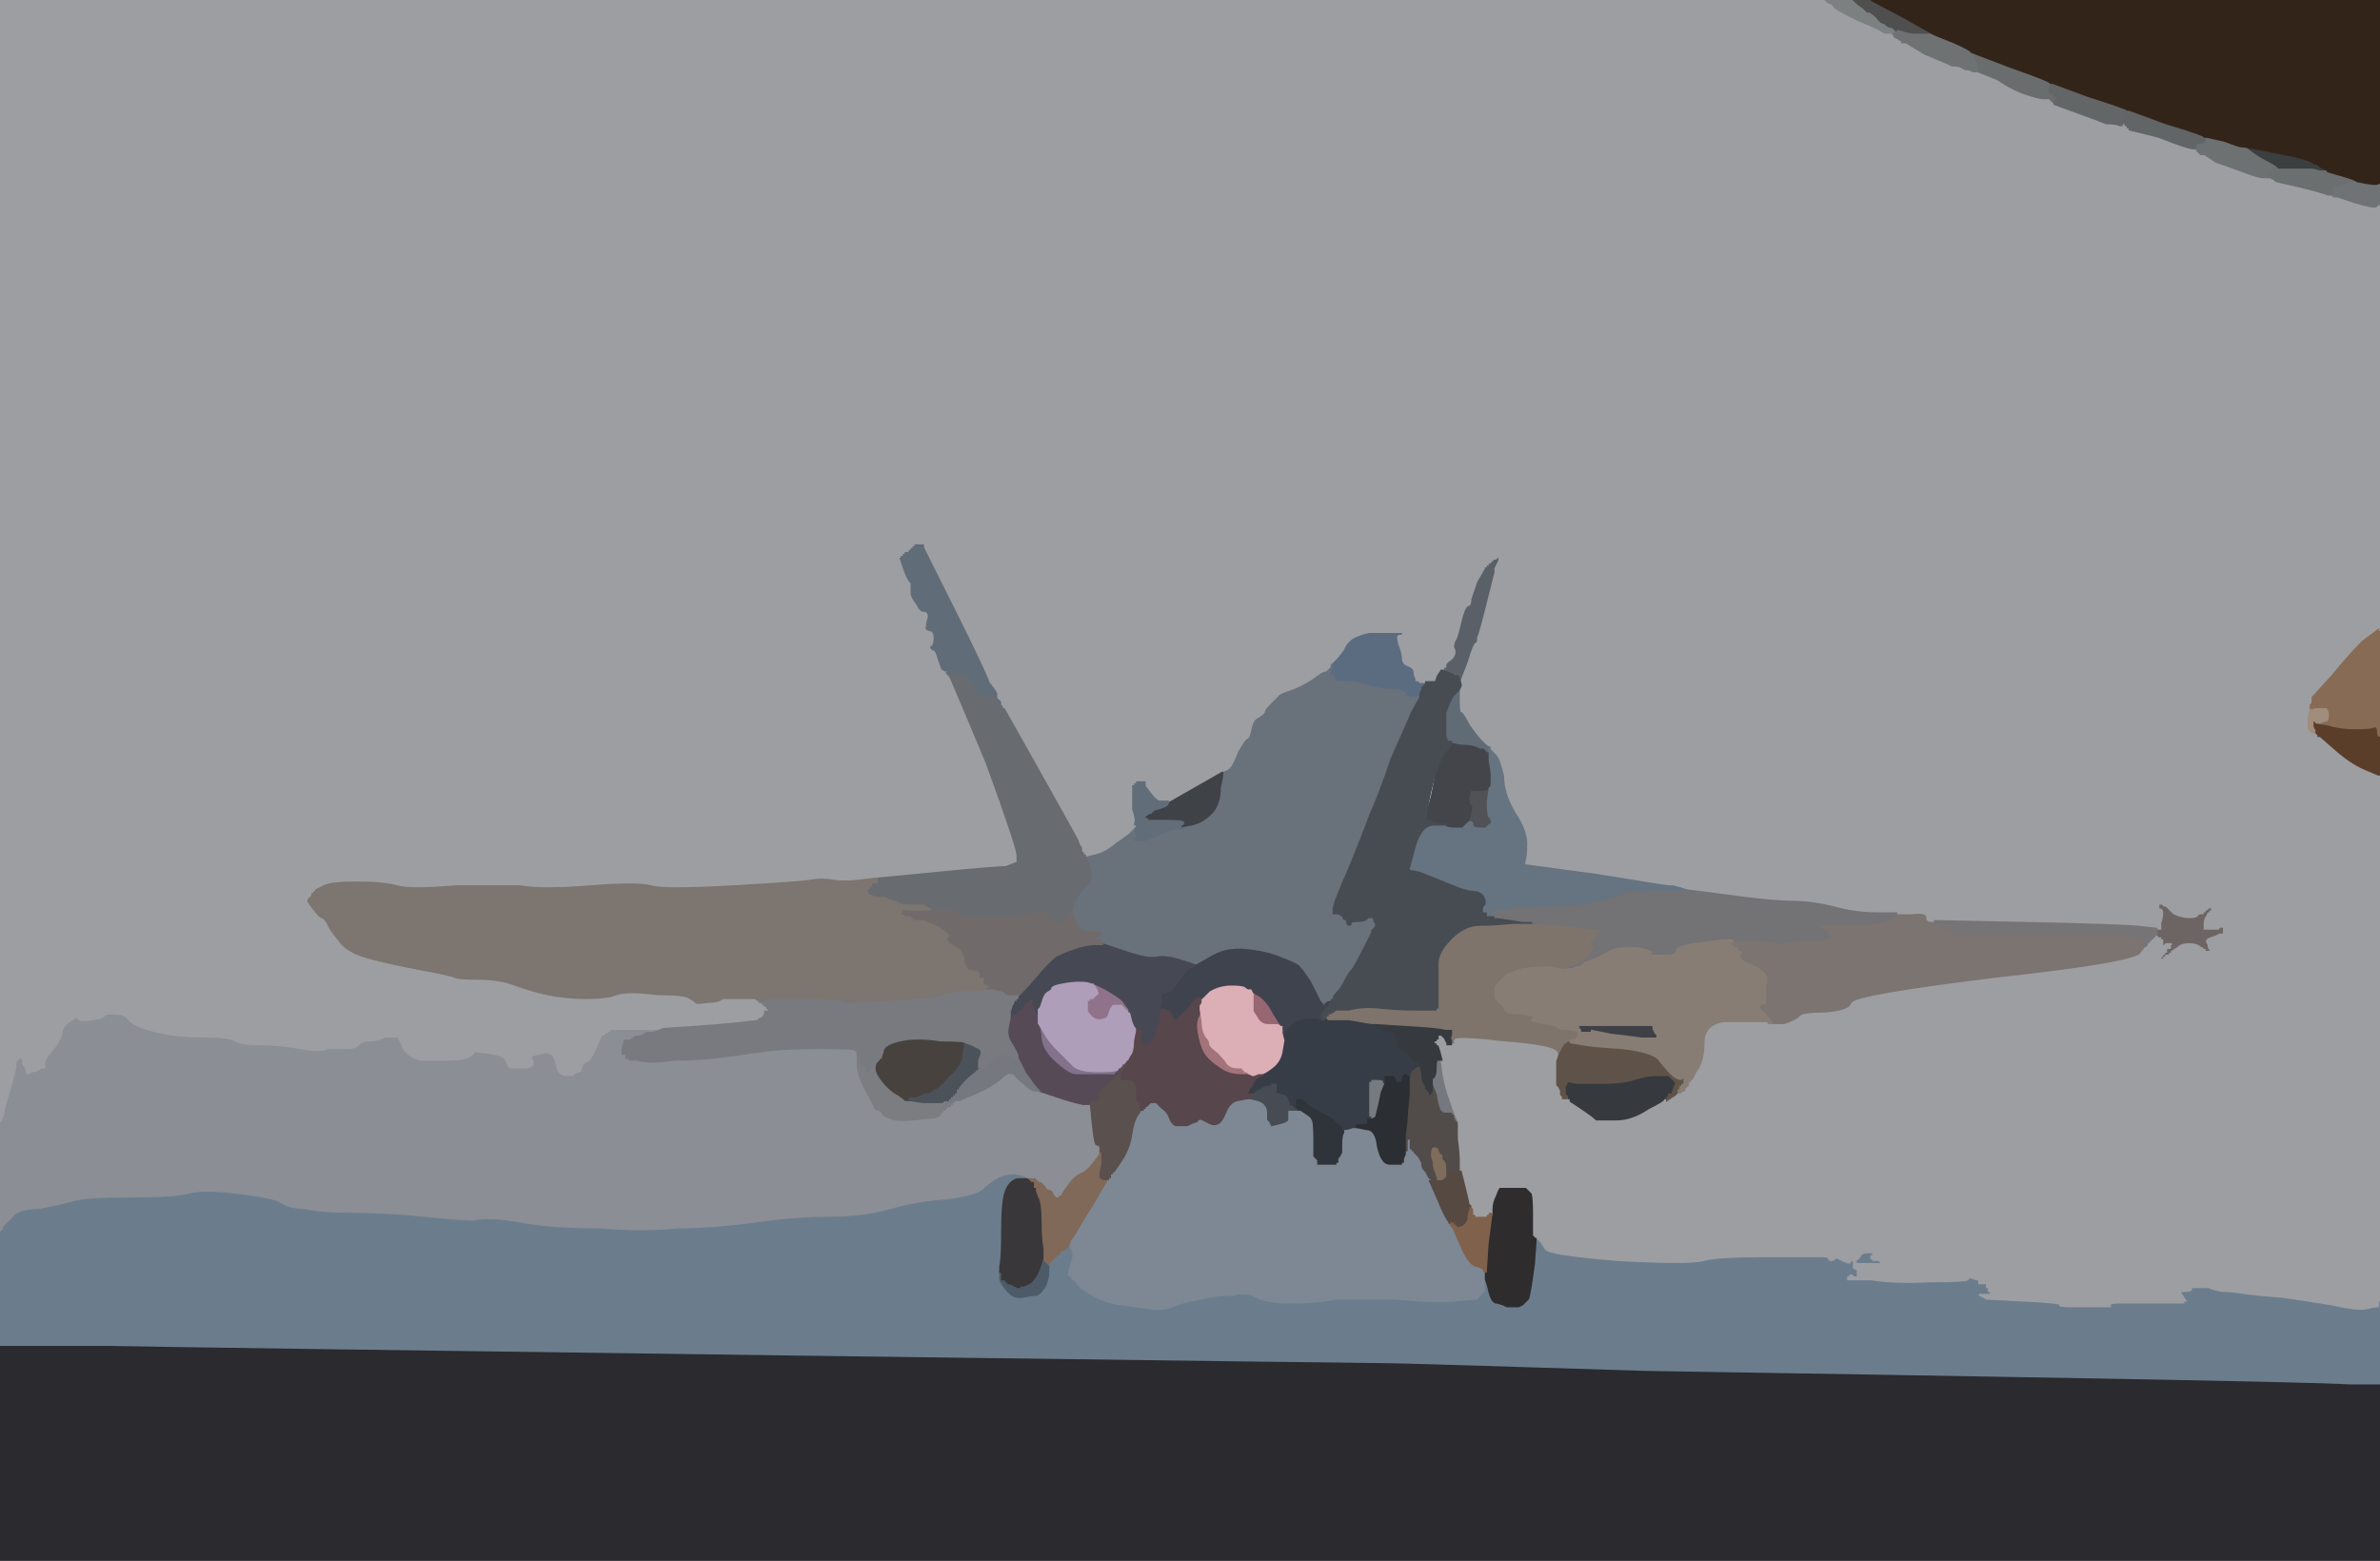 <!-- Created with clker.com Auto tracing tool http://www.clker.com) --> 
<svg 
   xmlns='http://www.w3.org/2000/svg'
   width='1235'
   height='810'>
<path style='opacity:1;fill:#767A81;fill-rule:evenodd;stroke:#767A81;stroke-width:1px;stroke-linecap:butt;stroke-linejoin:miter;stroke-opacity:1;' d='M 711 561 L 711 560 L 714 560 Q 718 560 718 561 Q 718 562 719 562 L 719 562 L 717 567 Q 716 572 715 576 L 714 580 L 714 580 L 714 580 L 712 581 L 711 581 L 711 580 L 710 580 L 710 570 L 710 561 L 711 561 z 
'/>
<path style='opacity:1;fill:#8B8E94;fill-rule:evenodd;stroke:#8B8E94;stroke-width:1px;stroke-linecap:butt;stroke-linejoin:miter;stroke-opacity:1;' d='M 270 554 L 274 554 L 274 554 Q 274 554 276 553 Q 277 552 276 550 Q 274 548 279 547 L 284 546 L 286 547 Q 288 548 289 553 Q 290 558 294 558 L 297 558 L 298 557 L 300 556 L 300 556 L 300 556 L 301 556 L 301 556 L 302 553 Q 303 551 304 551 Q 306 551 309 544 Q 312 537 312 537 Q 314 537 314 536 Q 315 536 317 534 Q 319 534 324 534 Q 328 534 336 534 L 344 534 L 344 534 L 344 534 L 342 535 L 339 536 L 338 536 L 336 536 L 334 537 Q 333 538 330 538 L 327 540 L 326 540 L 324 540 L 324 541 L 324 541 L 323 544 L 323 547 L 324 547 L 325 547 L 325 548 L 325 549 L 326 549 L 327 550 L 331 550 Q 335 552 350 550 Q 364 550 378 548 Q 392 546 400 545 Q 409 544 426 544 Q 444 544 444 545 Q 444 545 445 546 L 445 547 L 445 554 Q 446 560 450 567 Q 454 574 454 575 Q 455 576 456 576 Q 457 576 458 578 Q 460 580 462 580 Q 464 582 474 581 Q 483 580 485 580 Q 488 579 488 578 Q 488 578 488 578 L 488 578 L 488 577 L 488 577 L 489 577 L 489 576 L 489 576 L 490 576 L 490 576 L 490 576 L 491 575 L 492 574 L 492 574 L 492 574 L 493 574 L 493 574 L 493 573 L 494 573 L 494 573 L 494 572 L 494 572 L 494 572 L 495 572 L 495 572 L 495 571 L 495 571 L 498 571 L 500 570 L 507 567 Q 514 564 519 560 Q 523 556 525 557 Q 526 557 527 558 Q 527 559 531 562 Q 535 566 537 566 L 539 566 L 548 569 Q 557 572 562 573 L 566 573 L 566 573 L 567 573 L 567 583 Q 568 593 569 594 Q 571 594 571 596 L 571 599 L 568 603 Q 565 607 562 609 Q 558 610 554 616 Q 551 620 551 621 L 550 621 L 550 621 L 550 622 L 549 622 L 548 622 L 547 621 Q 546 620 546 619 Q 545 618 544 618 Q 543 618 542 616 L 540 614 L 540 614 L 540 614 L 539 614 L 539 614 L 538 613 L 537 612 L 535 612 L 533 612 L 533 612 Q 532 611 527 610 Q 521 610 518 612 Q 514 614 510 618 Q 506 621 491 623 Q 476 624 462 628 Q 448 632 430 632 Q 413 632 392 635 Q 370 638 352 638 Q 334 640 310 638 Q 286 638 270 635 Q 253 632 246 634 Q 239 634 220 632 Q 200 630 184 630 Q 167 630 158 628 Q 150 628 144 624 Q 139 622 122 620 Q 105 618 98 620 Q 92 622 68 622 Q 44 622 38 624 Q 31 626 20 628 Q 10 628 7 632 L 4 635 L 3 636 L 2 637 L 2 637 L 2 638 L 2 638 L 2 638 L 1 639 L 0 640 L 0 640 L 0 640 L 0 611 L 0 582 L 0 582 L 0 582 L 1 580 L 2 577 L 2 577 L 2 576 L 2 576 L 2 576 L 3 572 Q 4 569 6 562 L 8 554 L 8 552 L 8 551 L 9 550 L 10 549 L 10 549 L 10 548 L 10 548 L 10 548 L 11 548 L 11 548 L 11 549 L 12 549 L 12 552 Q 14 555 14 556 L 14 557 L 15 557 L 16 556 L 17 556 L 18 556 L 20 555 Q 21 554 22 554 L 23 554 L 23 552 Q 22 551 27 545 Q 32 539 32 535 Q 33 532 36 530 Q 38 529 39 528 Q 39 527 41 529 Q 43 530 48 529 Q 54 528 54 527 Q 54 526 59 526 Q 64 526 66 528 Q 67 530 71 532 Q 75 534 84 536 Q 93 538 106 538 Q 119 538 122 540 Q 125 542 135 542 Q 145 542 156 544 Q 167 546 170 544 Q 173 544 179 544 Q 185 544 186 542 Q 188 540 192 540 Q 196 540 200 538 Q 204 538 206 538 Q 207 538 209 543 Q 211 548 218 550 Q 225 550 232 550 Q 238 550 242 549 Q 246 547 246 546 Q 246 545 249 546 Q 252 546 257 547 Q 262 548 263 551 Q 264 554 265 554 Q 266 554 270 554 z 
'/>
<path style='opacity:1;fill:#76787F;fill-rule:evenodd;stroke:#76787F;stroke-width:1px;stroke-linecap:butt;stroke-linejoin:miter;stroke-opacity:1;' d='M 746 550 L 748 550 L 749 557 Q 750 564 753 572 Q 756 581 757 582 L 757 584 L 756 584 Q 756 584 756 583 L 756 583 L 755 582 L 754 580 L 754 580 L 754 580 L 754 579 L 754 579 L 753 579 L 753 578 L 750 578 Q 748 578 747 576 Q 746 574 745 568 L 743 563 L 743 561 Q 743 559 744 559 Q 745 558 745 554 Q 745 550 746 550 z 
'/>
<path style='opacity:1;fill:#515256;fill-rule:evenodd;stroke:#515256;stroke-width:1px;stroke-linecap:butt;stroke-linejoin:miter;stroke-opacity:1;' d='M 774 403 L 774 403 L 773 413 Q 772 423 772 424 Q 774 425 774 426 L 774 428 L 773 428 L 773 428 L 772 429 L 771 430 L 768 430 Q 764 430 764 428 Q 764 426 763 428 Q 762 429 761 429 L 760 429 L 760 428 Q 760 427 761 427 Q 761 426 762 422 Q 764 418 763 418 Q 762 418 762 414 L 763 410 L 767 410 Q 772 410 772 406 Q 774 403 774 403 z 
'/>
<path style='opacity:1;fill:#84728C;fill-rule:evenodd;stroke:#84728C;stroke-width:1px;stroke-linecap:butt;stroke-linejoin:miter;stroke-opacity:1;' d='M 540 538 L 539 531 L 542 536 Q 544 540 549 545 Q 554 550 557 553 Q 560 556 568 556 Q 577 556 578 556 L 579 556 L 579 555 L 580 554 L 580 554 L 580 554 L 580 553 L 580 553 L 581 553 L 581 552 L 581 552 L 582 552 L 582 552 L 582 552 L 582 551 L 582 551 L 583 551 L 583 550 L 584 550 L 585 550 L 585 550 L 585 551 L 585 552 L 584 552 L 584 552 L 584 552 L 584 553 L 584 553 L 583 553 L 583 553 L 583 554 L 582 554 L 582 554 L 582 554 L 582 554 L 582 555 L 581 555 L 581 556 L 581 556 L 580 556 L 580 556 L 580 556 L 580 557 L 580 557 L 579 557 L 579 558 L 570 558 Q 562 558 558 558 Q 555 558 548 552 Q 540 545 540 538 z 
'/>
<path style='opacity:1;fill:#6B7D8D;fill-rule:evenodd;stroke:#6B7D8D;stroke-width:1px;stroke-linecap:butt;stroke-linejoin:miter;stroke-opacity:1;' d='M 533 612 L 533 612 L 528 612 Q 524 613 522 618 Q 520 623 520 638 Q 520 654 519 657 L 519 660 L 519 664 Q 520 667 523 670 Q 526 674 531 673 Q 536 672 538 672 Q 540 671 542 668 Q 544 664 544 660 L 544 656 L 544 656 L 544 655 L 545 655 L 545 654 L 545 654 L 546 654 L 546 654 L 546 654 L 546 653 L 546 653 L 547 653 L 547 652 L 547 652 L 548 652 L 548 652 L 548 652 L 549 651 Q 550 651 550 650 Q 550 649 551 649 Q 552 649 554 647 L 555 645 L 556 648 Q 558 651 556 656 Q 554 662 555 662 Q 556 661 556 662 Q 556 664 557 664 Q 558 664 559 666 Q 560 668 567 672 Q 574 676 582 677 Q 590 678 597 679 Q 604 680 608 678 Q 613 676 618 675 Q 623 674 628 673 Q 633 672 640 672 Q 646 670 652 673 Q 657 676 670 676 Q 684 676 693 674 Q 702 674 724 674 Q 745 676 755 675 Q 765 674 766 674 Q 768 672 768 672 L 768 672 L 769 671 L 770 670 L 770 666 L 770 662 L 771 662 L 771 662 L 771 664 L 772 667 L 773 671 Q 774 675 776 676 Q 777 676 780 677 L 782 678 L 785 678 L 788 678 L 790 677 Q 791 676 793 674 Q 794 671 796 657 L 796 643 L 796 642 L 796 641 L 797 641 L 798 641 L 798 642 L 798 643 L 799 643 L 799 644 L 799 644 L 800 644 L 800 644 L 800 644 L 800 645 L 800 645 L 802 648 Q 803 651 840 654 Q 877 656 884 654 Q 890 652 912 652 Q 933 652 934 651 Q 934 650 939 651 Q 944 652 946 652 Q 949 652 949 653 Q 949 654 950 654 Q 952 654 952 653 Q 952 652 956 654 Q 960 656 960 655 Q 960 654 962 654 Q 964 654 965 652 Q 966 650 969 650 L 972 650 L 972 651 L 972 652 L 971 652 L 971 652 L 971 653 L 972 653 L 972 653 L 972 654 L 974 654 L 975 654 L 976 655 L 977 656 L 970 656 L 963 656 L 963 655 L 962 655 L 962 656 L 962 657 L 962 658 L 962 658 L 962 658 L 962 658 L 964 659 L 965 660 L 965 660 L 964 660 L 964 662 L 964 663 L 962 663 L 961 662 L 961 662 L 960 662 L 960 662 L 960 662 L 960 663 L 960 663 L 959 663 L 959 664 L 971 664 Q 983 666 1002 665 Q 1020 665 1021 664 Q 1021 663 1023 663 Q 1025 664 1026 664 L 1028 664 L 1028 665 L 1028 665 L 1027 665 L 1027 666 L 1029 666 L 1031 666 L 1031 667 L 1031 668 L 1032 668 L 1033 668 L 1033 669 L 1032 669 L 1032 669 L 1032 670 L 1032 670 L 1032 670 L 1033 670 L 1033 670 L 1033 671 L 1034 671 L 1034 671 L 1034 672 L 1030 672 L 1027 672 L 1029 673 L 1031 674 L 1050 675 Q 1070 676 1069 677 Q 1068 678 1075 678 Q 1082 678 1090 678 Q 1097 678 1095 678 Q 1093 676 1101 676 Q 1109 676 1121 676 L 1133 676 L 1133 675 L 1134 675 L 1132 672 Q 1130 670 1134 670 Q 1137 670 1137 669 Q 1137 668 1136 668 Q 1135 668 1140 668 Q 1145 668 1146 668 Q 1148 669 1153 670 Q 1158 670 1164 671 Q 1170 672 1184 673 Q 1198 675 1210 677 Q 1223 680 1228 679 Q 1232 678 1233 678 L 1234 678 L 1234 676 L 1234 675 L 1235 675 L 1235 675 L 1235 697 L 1235 719 L 1219 719 Q 1203 718 1092 716 Q 980 714 854 712 Q 728 708 720 708 Q 712 708 410 704 Q 109 700 54 699 L 0 699 L 0 670 L 0 640 L 0 640 L 0 640 L 1 639 L 2 638 L 2 638 L 2 638 L 2 637 L 2 637 L 3 636 L 4 635 L 7 632 Q 10 628 20 628 Q 31 626 38 624 Q 44 622 68 622 Q 92 622 98 620 Q 105 618 122 620 Q 139 622 144 624 Q 150 628 158 628 Q 167 630 184 630 Q 200 630 220 632 Q 239 634 246 634 Q 253 632 270 635 Q 286 638 310 638 Q 334 640 352 638 Q 370 638 392 635 Q 413 632 430 632 Q 448 632 462 628 Q 476 624 491 623 Q 506 621 510 618 Q 514 614 518 612 Q 521 610 527 610 Q 532 611 533 612 z 
'/>
<path style='opacity:1;fill:#5A6067;fill-rule:evenodd;stroke:#5A6067;stroke-width:1px;stroke-linecap:butt;stroke-linejoin:miter;stroke-opacity:1;' d='M 776 290 L 776 290 L 777 289 L 778 289 L 778 290 L 778 291 L 777 293 L 776 295 L 776 296 L 776 297 L 772 313 Q 768 329 767 331 Q 767 334 766 334 Q 765 334 762 344 Q 758 354 758 355 L 758 355 L 758 355 Q 758 355 757 352 Q 756 350 756 351 Q 756 352 755 351 Q 754 350 751 349 L 748 348 L 748 348 L 748 348 L 748 347 L 748 347 L 749 347 L 749 346 L 749 346 L 750 346 L 750 345 Q 750 344 753 342 Q 756 339 754 336 Q 754 334 755 332 Q 756 331 758 322 Q 760 314 762 314 Q 763 314 763 311 Q 764 308 766 302 L 770 295 L 770 295 L 770 294 L 770 294 L 770 294 L 771 294 L 771 294 L 771 293 L 772 293 L 772 293 L 772 292 L 772 292 L 772 292 L 773 292 L 773 292 L 774 291 L 775 290 L 775 290 L 776 290 L 776 290 z 
'/>
<path style='opacity:1;fill:#7C7D81;fill-rule:evenodd;stroke:#7C7D81;stroke-width:1px;stroke-linecap:butt;stroke-linejoin:miter;stroke-opacity:1;' d='M 445 554 L 445 547 L 446 548 Q 446 548 447 550 Q 447 553 448 553 Q 450 553 450 555 L 450 557 L 451 555 L 452 553 L 452 553 L 452 554 L 452 554 L 452 554 L 453 553 Q 454 552 454 550 Q 455 549 456 549 L 457 549 L 456 552 Q 454 556 458 561 Q 462 566 466 568 Q 469 570 470 571 L 472 571 L 479 572 Q 486 572 488 572 L 489 572 L 490 571 L 491 571 L 491 571 L 491 572 L 492 572 L 493 572 L 494 571 L 495 571 L 495 571 L 495 572 L 495 572 L 494 572 L 494 572 L 494 572 L 494 573 L 494 573 L 493 573 L 493 574 L 493 574 L 492 574 L 492 574 L 492 574 L 491 575 L 490 576 L 490 576 L 490 576 L 489 576 L 489 576 L 489 577 L 488 577 L 488 577 L 488 578 L 488 578 Q 488 578 488 578 Q 488 579 485 580 Q 483 580 474 581 Q 464 582 462 580 Q 460 580 458 578 Q 457 576 456 576 Q 455 576 454 575 Q 454 574 450 567 Q 446 560 445 554 z 
'/>
<path style='opacity:1;fill:#7D8894;fill-rule:evenodd;stroke:#7D8894;stroke-width:1px;stroke-linecap:butt;stroke-linejoin:miter;stroke-opacity:1;' d='M 648 570 L 649 570 L 653 571 Q 656 572 657 574 Q 658 575 658 578 L 658 581 L 659 582 L 660 584 L 660 584 L 660 584 L 664 583 Q 668 582 668 581 L 668 580 L 668 577 Q 668 574 668 575 Q 669 576 670 576 L 671 576 L 672 576 Q 673 576 673 576 L 673 576 L 674 576 L 675 576 L 678 578 Q 681 580 681 581 Q 682 582 682 591 L 682 600 L 683 601 L 684 602 L 684 603 L 684 604 L 686 604 L 687 604 L 689 604 L 691 604 L 692 604 L 693 604 L 693 603 L 694 603 L 694 602 L 694 601 L 695 600 L 696 598 L 696 594 Q 696 589 697 588 L 697 586 L 698 586 Q 699 586 702 585 L 704 585 L 709 586 Q 714 586 715 595 Q 717 604 721 604 Q 725 604 726 604 L 727 604 L 727 603 L 728 603 L 728 602 Q 728 601 729 599 L 729 597 L 729 597 L 730 597 L 730 594 L 730 590 L 731 590 L 731 590 L 731 591 L 732 591 L 732 594 L 732 596 L 733 596 L 733 596 L 733 597 L 734 597 L 734 597 L 734 598 L 736 600 Q 738 603 738 604 Q 738 606 739 607 L 740 608 L 741 610 Q 742 612 743 612 L 743 613 L 742 613 Q 742 614 742 614 L 743 614 L 747 623 Q 750 632 752 634 Q 752 635 753 635 L 753 635 L 753 636 L 754 637 L 758 646 Q 762 656 766 657 Q 770 658 770 659 Q 770 660 771 660 L 771 660 L 771 661 L 771 662 L 771 662 L 770 662 L 770 666 L 770 670 L 769 671 L 768 672 L 768 672 Q 768 672 766 674 Q 765 674 755 675 Q 745 676 724 674 Q 702 674 693 674 Q 684 676 670 676 Q 657 676 652 673 Q 646 670 640 672 Q 633 672 628 673 Q 623 674 618 675 Q 613 676 608 678 Q 604 680 597 679 Q 590 678 582 677 Q 574 676 567 672 Q 560 668 559 666 Q 558 664 557 664 Q 556 664 556 662 Q 556 661 555 662 Q 554 662 556 656 Q 558 651 556 648 L 555 645 L 555 644 Q 556 643 556 643 Q 556 642 562 633 Q 568 624 570 619 L 573 614 L 574 614 Q 574 614 574 613 L 574 613 L 574 612 L 574 612 L 575 612 L 575 612 L 575 611 L 576 611 L 576 610 L 576 609 L 577 609 L 577 608 L 577 608 L 578 608 L 578 608 Q 578 608 582 602 Q 586 596 587 589 Q 588 582 590 579 L 592 576 L 592 576 L 592 576 L 593 576 L 593 576 L 593 575 L 594 575 L 594 575 L 594 574 L 594 574 L 594 574 L 595 574 L 595 574 L 596 573 L 597 572 L 598 572 L 600 572 L 603 575 Q 606 577 607 580 Q 608 583 610 584 Q 612 584 616 584 Q 620 582 621 582 Q 622 580 624 581 Q 626 582 628 583 Q 630 584 632 583 Q 634 582 636 577 Q 638 572 642 571 Q 647 570 648 570 z 
'/>
<path style='opacity:1;fill:#564A56;fill-rule:evenodd;stroke:#564A56;stroke-width:1px;stroke-linecap:butt;stroke-linejoin:miter;stroke-opacity:1;' d='M 534 519 L 535 518 L 535 518 L 536 518 L 536 520 Q 536 521 537 523 L 538 525 L 538 525 L 538 526 L 538 526 L 539 526 L 539 528 L 539 531 L 540 538 Q 540 545 548 552 Q 555 558 558 558 Q 562 558 570 558 L 579 558 L 579 557 L 580 557 L 580 556 L 580 555 L 580 555 L 580 555 L 581 554 L 581 554 L 581 554 L 581 554 L 582 553 L 582 553 L 582 553 L 583 553 L 583 554 L 582 555 L 582 556 L 582 557 L 582 557 L 581 558 L 581 558 L 580 558 L 580 558 L 580 558 L 580 559 L 580 559 L 579 559 L 579 560 L 579 560 L 578 560 L 574 564 Q 570 567 571 569 Q 571 572 570 572 Q 568 572 568 573 L 567 573 L 567 572 Q 566 572 566 572 L 566 573 L 562 573 Q 557 572 548 569 L 539 566 L 539 566 Q 539 566 538 565 Q 537 564 532 557 L 528 549 L 528 548 Q 528 548 527 548 L 527 548 L 527 547 Q 526 546 524 542 Q 522 538 523 533 L 524 528 L 524 528 L 524 528 L 525 527 L 525 526 L 526 526 L 527 526 L 527 525 L 528 525 L 528 525 L 528 524 L 529 524 Q 530 524 531 522 Q 532 520 533 520 L 533 520 L 534 519 z 
'/>
<path style='opacity:1;fill:#616566;fill-rule:evenodd;stroke:#616566;stroke-width:1px;stroke-linecap:butt;stroke-linejoin:miter;stroke-opacity:1;' d='M 1105 57 L 1105 57 L 1124 64 Q 1144 70 1144 71 L 1145 71 L 1145 73 Q 1145 75 1142 75 Q 1140 75 1140 76 L 1140 78 L 1138 78 Q 1135 78 1120 72 L 1104 68 L 1104 67 L 1104 67 L 1103 67 L 1103 66 L 1103 66 L 1102 66 L 1102 66 L 1102 66 L 1102 65 L 1102 65 L 1101 65 L 1101 65 L 1101 63 Q 1101 61 1102 61 Q 1103 61 1103 60 Q 1103 58 1104 58 Q 1105 58 1105 57 z 
'/>
<path style='opacity:1;fill:#3F4247;fill-rule:evenodd;stroke:#3F4247;stroke-width:1px;stroke-linecap:butt;stroke-linejoin:miter;stroke-opacity:1;' d='M 634 400 L 635 400 L 635 400 Q 636 400 634 409 Q 634 418 629 423 Q 624 428 618 429 L 613 430 L 613 430 Q 612 429 613 428 Q 614 428 614 427 Q 614 426 605 426 L 596 426 L 595 425 L 594 425 L 594 424 L 594 423 L 595 423 L 596 422 L 596 422 L 596 422 L 597 422 L 597 422 L 598 421 L 599 420 L 599 420 L 600 420 L 600 420 L 600 420 L 602 418 Q 605 418 605 417 L 605 417 L 605 417 Q 606 417 606 416 L 606 416 L 620 408 Q 634 400 634 400 z 
'/>
<path style='opacity:1;fill:#606C77;fill-rule:evenodd;stroke:#606C77;stroke-width:1px;stroke-linecap:butt;stroke-linejoin:miter;stroke-opacity:1;' d='M 475 282 L 475 282 L 477 282 L 479 282 L 479 282 L 480 282 L 480 283 L 480 284 L 496 316 Q 512 348 514 354 Q 518 359 518 360 L 518 362 L 519 363 L 520 364 L 520 365 L 520 366 L 521 367 L 521 368 L 520 368 L 519 368 L 519 367 L 518 366 L 518 366 L 518 366 L 518 365 L 518 365 L 517 365 L 517 364 L 517 364 L 516 364 L 516 364 L 516 364 L 516 363 L 516 363 L 515 363 L 515 362 L 514 362 Q 512 362 510 362 Q 509 362 505 356 Q 500 350 498 350 Q 496 350 495 350 L 493 350 L 493 350 Q 493 350 492 349 L 491 349 L 490 349 Q 489 348 488 348 Q 488 347 486 342 Q 485 338 484 338 Q 483 338 482 336 Q 482 335 483 335 Q 484 334 484 331 Q 484 328 482 328 Q 479 327 480 325 Q 480 323 481 320 Q 481 318 479 318 Q 477 318 475 314 Q 472 310 472 308 Q 472 305 472 303 Q 470 301 468 295 L 466 289 L 467 289 L 467 288 L 467 288 L 468 288 L 468 288 L 468 288 L 468 287 L 468 287 L 469 287 L 469 286 L 470 286 L 471 286 L 471 285 L 472 285 L 472 285 L 472 284 L 472 284 L 472 284 L 473 284 L 473 284 L 473 283 L 474 283 L 474 283 L 474 282 L 474 282 L 474 282 L 475 282 z 
'/>
<path style='opacity:1;fill:#5B6C81;fill-rule:evenodd;stroke:#5B6C81;stroke-width:1px;stroke-linecap:butt;stroke-linejoin:miter;stroke-opacity:1;' d='M 720 328 L 728 328 L 728 329 Q 728 330 726 330 Q 725 330 726 334 Q 728 339 728 342 Q 728 344 730 345 Q 733 346 734 348 Q 734 351 735 352 L 735 353 L 736 353 L 737 354 L 738 354 L 740 354 L 740 354 L 740 355 L 739 356 L 738 357 L 738 357 L 738 358 L 738 358 L 738 358 L 737 360 L 737 362 L 736 362 L 735 362 L 734 362 L 733 362 L 732 362 Q 730 362 729 360 Q 728 358 722 358 Q 717 358 710 356 Q 704 354 698 354 L 693 354 L 693 353 L 692 353 L 692 352 L 692 351 L 691 351 L 690 351 L 690 350 L 690 349 L 691 346 L 691 344 L 693 342 Q 694 341 697 337 Q 699 332 704 330 Q 709 328 711 328 Q 713 328 720 328 z 
'/>
<path style='opacity:1;fill:#69717B;fill-rule:evenodd;stroke:#69717B;stroke-width:1px;stroke-linecap:butt;stroke-linejoin:miter;stroke-opacity:1;' d='M 690 344 L 691 344 L 691 346 L 690 349 L 690 350 L 690 351 L 691 351 L 692 351 L 692 352 L 692 353 L 693 353 L 693 354 L 698 354 Q 704 354 710 356 Q 717 358 722 358 Q 728 358 729 360 Q 730 362 732 362 L 733 362 L 734 362 L 735 362 L 736 362 L 737 362 L 733 369 Q 730 376 722 394 Q 716 412 711 423 Q 707 434 700 451 Q 692 469 692 472 L 692 474 L 694 474 Q 697 475 697 476 Q 697 477 698 477 Q 699 477 699 478 Q 699 480 700 480 Q 701 480 701 479 Q 701 478 704 478 Q 708 478 709 477 L 710 476 L 712 476 L 713 476 L 713 478 L 714 479 L 714 480 L 714 481 L 713 482 L 712 483 L 712 483 L 712 484 L 708 492 Q 704 500 702 503 Q 700 505 698 509 Q 696 513 694 515 Q 692 517 692 518 L 692 519 L 691 519 L 691 520 L 691 520 L 691 520 L 690 520 L 690 520 L 690 521 L 690 521 L 688 521 L 687 522 L 687 522 L 686 522 L 686 522 L 686 522 L 686 521 L 686 521 L 685 520 Q 684 518 680 510 Q 675 502 673 501 Q 672 500 664 497 Q 657 494 646 493 Q 636 492 628 497 L 621 501 L 620 501 Q 618 500 611 498 Q 604 496 600 497 Q 596 498 584 494 L 572 490 L 572 490 L 572 489 L 571 489 L 571 488 L 569 488 L 567 488 L 567 487 L 568 487 L 568 487 L 568 486 L 569 486 L 570 486 L 570 485 L 570 485 L 571 485 L 571 484 L 568 484 Q 564 484 562 483 Q 560 482 559 481 Q 558 480 556 476 L 555 472 L 555 472 Q 556 472 556 472 L 556 471 L 556 471 Q 556 471 558 467 Q 560 463 563 460 Q 566 458 566 454 Q 566 450 564 447 L 563 444 L 563 444 L 562 444 L 562 444 L 562 444 L 562 443 L 562 443 L 561 442 L 561 441 L 561 441 L 562 441 L 562 441 L 562 442 L 562 442 L 562 442 L 563 442 L 563 442 L 563 443 L 564 443 L 564 443 L 564 444 L 568 443 Q 573 442 579 437 Q 586 432 586 432 L 586 432 L 586 431 L 586 431 L 587 431 L 587 430 L 587 430 L 588 430 L 588 430 L 588 430 L 588 429 L 588 429 L 589 428 L 589 428 L 589 428 L 590 428 L 590 430 Q 590 432 590 433 L 590 434 L 589 435 L 589 436 L 590 436 L 591 436 L 592 436 L 594 436 L 599 434 Q 604 432 606 431 Q 609 430 611 430 L 613 430 L 618 429 Q 624 428 629 423 Q 634 418 634 409 Q 636 400 635 400 L 635 400 L 637 399 Q 639 398 642 390 Q 646 383 647 383 Q 648 383 649 378 Q 650 373 653 372 Q 656 370 656 369 Q 656 368 659 365 Q 662 362 663 361 Q 663 360 669 358 Q 675 356 681 352 Q 686 348 688 348 Q 689 347 690 346 Q 690 344 690 344 z 
'/>
<path style='opacity:1;fill:#7E746C;fill-rule:evenodd;stroke:#7E746C;stroke-width:1px;stroke-linecap:butt;stroke-linejoin:miter;stroke-opacity:1;' d='M 785 479 L 795 479 L 810 480 Q 826 482 828 482 L 830 482 L 833 483 L 836 484 L 832 484 Q 829 484 830 485 Q 831 485 831 486 Q 830 487 828 488 Q 825 490 826 490 Q 827 490 827 491 Q 828 492 825 496 Q 822 499 821 499 L 820 500 L 820 500 L 820 500 L 819 500 L 819 500 L 818 501 L 817 502 L 816 502 L 814 502 L 814 503 L 814 503 L 813 503 Q 812 504 804 502 Q 797 502 790 503 Q 784 505 782 506 Q 780 508 778 510 L 776 512 L 776 514 L 776 517 L 776 517 L 776 518 L 776 518 L 776 518 L 777 519 L 778 520 L 778 520 L 778 520 L 779 521 Q 780 521 781 524 Q 782 526 789 526 Q 796 527 796 528 Q 796 529 795 529 Q 794 530 802 531 Q 810 532 810 533 Q 810 534 812 534 Q 815 534 818 535 L 820 535 L 823 535 L 826 535 L 826 535 L 826 536 L 822 536 L 819 536 L 819 537 L 820 537 L 820 538 L 820 538 L 819 538 L 819 538 L 818 539 L 817 540 L 816 540 L 815 540 L 815 541 L 815 541 L 814 541 Q 812 542 811 544 L 810 546 L 809 548 L 808 551 L 808 551 L 808 551 L 808 547 Q 808 543 781 541 Q 755 538 755 540 L 755 542 L 755 542 L 754 542 L 754 542 L 754 542 L 752 542 L 751 542 L 751 542 L 751 542 L 752 542 L 753 542 L 753 540 Q 752 539 753 537 L 753 535 L 750 535 Q 747 534 730 533 L 714 532 L 712 532 Q 711 532 700 530 L 689 530 L 688 529 L 687 529 L 687 528 L 687 527 L 687 527 L 688 527 L 688 526 L 688 526 L 689 526 L 690 526 L 692 525 L 693 524 L 700 524 Q 707 522 716 523 Q 725 524 735 524 L 745 524 L 745 523 L 746 523 L 746 515 Q 746 507 746 500 Q 746 494 753 487 Q 760 480 768 480 Q 775 480 785 479 z 
M 828 487 Q 828 486 828 486 Q 828 486 828 486 Q 828 487 828 487 z 
'/>
<path style='opacity:1;fill:#43454A;fill-rule:evenodd;stroke:#43454A;stroke-width:1px;stroke-linecap:butt;stroke-linejoin:miter;stroke-opacity:1;' d='M 753 386 L 753 385 L 758 386 Q 763 386 766 387 L 768 388 L 770 388 Q 772 390 772 390 L 773 390 L 773 395 Q 774 400 774 402 L 774 403 L 774 403 Q 774 403 773 406 L 773 409 L 772 409 Q 772 410 768 410 L 763 410 L 762 414 Q 762 418 763 418 Q 764 418 763 422 Q 762 426 761 427 L 761 428 L 760 428 L 760 428 L 760 429 L 760 429 L 760 429 L 759 430 L 755 430 Q 751 430 750 429 L 750 429 L 750 429 L 750 428 L 749 428 L 748 428 L 744 427 L 741 426 L 741 426 L 740 426 L 740 426 L 740 426 L 740 425 L 740 425 L 740 424 Q 740 423 740 421 Q 742 419 744 408 Q 746 396 749 391 L 752 386 L 752 386 Q 752 386 753 386 z 
'/>
<path style='opacity:1;fill:#976673;fill-rule:evenodd;stroke:#976673;stroke-width:1px;stroke-linecap:butt;stroke-linejoin:miter;stroke-opacity:1;' d='M 650 516 L 649 514 L 654 517 Q 658 520 662 526 Q 666 532 666 534 L 666 537 L 666 538 L 666 540 L 666 540 Q 666 540 665 537 L 664 534 L 664 533 L 664 532 L 663 532 Q 662 532 662 532 Q 661 532 658 532 Q 654 532 652 528 L 650 525 L 650 523 Q 650 521 650 520 Q 650 519 650 516 z 
'/>
<path style='opacity:1;fill:#75787F;fill-rule:evenodd;stroke:#75787F;stroke-width:1px;stroke-linecap:butt;stroke-linejoin:miter;stroke-opacity:1;' d='M 526 548 L 527 548 L 527 548 Q 527 548 528 549 L 528 549 L 532 557 Q 537 564 538 565 Q 539 566 539 566 L 539 566 L 537 566 Q 535 566 531 562 Q 527 559 527 558 Q 526 557 525 557 Q 523 556 519 560 Q 514 564 507 567 L 500 570 L 498 571 L 495 571 L 494 571 L 493 572 L 492 572 L 491 572 L 491 571 L 491 571 L 492 571 L 492 570 L 492 570 L 492 570 L 493 570 L 493 570 L 493 569 L 494 569 L 494 569 L 494 568 L 494 568 L 494 568 L 495 568 L 495 568 L 495 567 L 496 567 L 496 566 L 496 565 L 497 565 Q 497 564 502 559 L 508 554 L 509 554 L 510 554 L 511 553 L 512 552 L 512 552 L 512 552 L 517 549 Q 521 546 523 546 Q 525 548 526 548 z 
'/>
<path style='opacity:1;fill:#464953;fill-rule:evenodd;stroke:#464953;stroke-width:1px;stroke-linecap:butt;stroke-linejoin:miter;stroke-opacity:1;' d='M 568 490 L 572 490 L 584 494 Q 596 498 600 497 Q 604 496 611 498 Q 618 500 620 501 L 621 501 L 621 501 Q 621 502 618 503 Q 616 504 610 512 L 604 520 L 603 522 L 603 524 L 602 530 Q 600 536 600 537 L 600 538 L 599 539 L 598 540 L 598 540 L 598 540 L 598 541 L 598 541 L 597 541 L 597 542 L 596 542 L 595 542 L 594 543 L 593 543 L 593 542 L 592 541 L 592 538 L 592 535 L 590 535 L 589 535 L 589 534 Q 588 533 587 530 L 586 526 L 585 526 L 585 526 L 585 525 L 585 525 L 585 524 Q 584 524 584 524 L 584 524 L 584 524 Q 584 523 583 523 L 583 523 L 583 522 Q 582 522 582 522 L 582 522 L 582 521 Q 582 520 580 519 Q 579 518 574 515 L 568 512 L 568 512 Q 568 511 567 511 L 567 511 L 566 511 Q 565 510 560 510 Q 556 510 551 511 Q 546 512 546 513 Q 546 514 544 515 Q 542 516 541 520 L 540 523 L 539 524 L 539 526 L 538 526 L 538 526 L 538 525 L 538 525 L 537 523 Q 536 521 536 520 L 536 518 L 535 518 L 535 518 L 534 519 L 533 520 L 533 520 Q 532 520 531 522 Q 530 524 529 524 L 528 524 L 528 525 L 528 525 L 527 525 L 527 526 L 526 526 L 525 526 L 525 527 L 524 528 L 524 528 L 524 528 L 524 526 L 524 525 L 525 522 L 526 520 L 526 520 L 526 520 L 526 519 L 526 519 L 527 519 Q 527 518 528 518 L 528 517 L 531 514 Q 534 511 539 505 Q 544 499 548 496 Q 552 494 558 492 Q 564 490 568 490 z 
'/>
<path style='opacity:1;fill:#7C8081;fill-rule:evenodd;stroke:#7C8081;stroke-width:1px;stroke-linecap:butt;stroke-linejoin:miter;stroke-opacity:1;' d='M 948 2 L 946 0 L 954 0 L 962 0 L 964 2 Q 967 4 968 5 L 969 6 L 970 6 Q 972 7 974 9 Q 976 12 978 12 Q 980 14 981 14 L 982 14 L 983 15 L 984 16 L 984 16 L 985 16 L 985 16 L 985 16 L 984 17 L 983 17 L 983 18 L 983 19 L 982 19 L 981 18 L 980 18 L 978 18 L 976 17 Q 975 16 963 11 Q 951 5 951 4 Q 951 3 948 2 z 
'/>
<path style='opacity:1;fill:#7C7471;fill-rule:evenodd;stroke:#7C7471;stroke-width:1px;stroke-linecap:butt;stroke-linejoin:miter;stroke-opacity:1;' d='M 1002 478 L 1004 478 L 1004 479 Q 1003 480 1005 480 Q 1008 481 1008 482 Q 1008 483 1010 483 Q 1013 483 1013 484 Q 1013 485 1050 486 Q 1088 486 1102 486 Q 1117 486 1118 485 L 1119 485 L 1119 486 L 1119 486 L 1119 486 Q 1120 486 1120 486 L 1120 487 L 1119 487 Q 1118 488 1113 494 Q 1108 500 1035 508 Q 962 517 961 521 Q 960 525 947 526 Q 935 526 934 528 Q 932 530 926 532 L 920 532 L 920 532 L 920 532 L 919 532 L 919 532 L 919 531 L 919 531 L 919 530 Q 918 530 918 530 L 918 530 L 918 530 Q 918 529 917 529 L 917 529 L 917 528 Q 916 528 916 527 Q 916 526 914 525 Q 913 524 913 523 Q 913 521 914 521 Q 916 521 916 520 Q 916 518 916 512 Q 918 507 914 504 Q 910 501 906 500 Q 903 498 903 497 Q 902 496 903 495 Q 904 494 902 494 L 901 492 L 900 492 L 899 492 L 899 491 L 898 491 L 898 490 L 898 489 L 899 489 L 899 488 L 898 488 L 897 488 L 897 488 L 897 488 L 899 488 L 901 488 L 913 488 Q 925 490 928 489 Q 931 488 937 488 L 943 488 L 943 487 Q 943 486 944 486 L 945 486 L 948 486 L 950 486 L 949 486 L 948 486 L 948 484 Q 948 483 945 482 L 942 482 L 944 481 L 946 480 L 958 480 Q 970 480 977 478 Q 984 476 984 475 L 984 474 L 992 474 Q 1000 473 1000 476 Q 1000 478 1002 478 z 
'/>
<path style='opacity:1;fill:#6D6563;fill-rule:evenodd;stroke:#6D6563;stroke-width:1px;stroke-linecap:butt;stroke-linejoin:miter;stroke-opacity:1;' d='M 1120 470 L 1120 469 L 1122 469 L 1123 470 L 1123 470 L 1124 470 L 1124 470 L 1124 470 L 1128 474 Q 1132 476 1136 476 Q 1140 476 1140 475 Q 1141 474 1142 474 L 1143 474 L 1143 473 L 1144 473 L 1144 473 L 1144 472 L 1144 472 L 1144 472 L 1145 472 L 1145 472 L 1146 471 L 1148 471 L 1148 472 L 1148 473 L 1147 473 L 1147 474 L 1147 474 L 1146 474 L 1145 476 Q 1144 477 1144 480 L 1144 482 L 1144 482 L 1144 482 L 1145 482 Q 1146 482 1148 482 L 1151 482 L 1152 481 L 1154 481 L 1154 483 L 1154 485 L 1152 485 L 1150 486 L 1147 487 Q 1144 488 1146 490 Q 1146 492 1147 493 L 1148 494 L 1148 494 L 1148 494 L 1147 494 L 1146 494 L 1145 494 L 1144 494 L 1144 493 L 1144 493 L 1143 493 Q 1143 492 1142 492 Q 1140 490 1136 490 Q 1132 490 1130 492 L 1127 494 L 1127 495 L 1126 495 L 1126 495 L 1126 496 L 1125 496 L 1124 496 L 1124 497 L 1124 497 L 1123 497 L 1123 498 L 1122 498 L 1121 498 L 1121 497 L 1122 496 L 1122 496 L 1122 496 L 1122 495 L 1122 495 L 1123 495 L 1123 494 L 1123 494 L 1124 494 L 1124 492 Q 1124 491 1123 491 L 1122 491 L 1122 490 L 1122 488 L 1121 488 L 1121 488 L 1121 487 L 1120 487 L 1120 487 L 1120 487 L 1120 486 Q 1120 486 1119 486 L 1119 486 L 1119 486 L 1119 485 L 1119 484 Q 1118 484 1119 483 L 1119 482 L 1120 482 L 1121 482 L 1121 479 Q 1122 476 1122 474 Q 1122 472 1121 472 L 1120 472 L 1120 470 z 
'/>
<path style='opacity:1;fill:#48423F;fill-rule:evenodd;stroke:#48423F;stroke-width:1px;stroke-linecap:butt;stroke-linejoin:miter;stroke-opacity:1;' d='M 501 541 L 501 541 L 500 547 Q 500 553 493 559 Q 487 566 485 566 Q 483 568 482 568 L 480 568 L 478 569 L 475 570 L 474 570 L 472 570 L 472 571 L 472 571 L 470 571 Q 469 570 466 568 Q 462 566 458 561 Q 454 556 455 553 L 456 550 L 456 550 Q 457 550 457 549 L 457 549 L 458 546 Q 458 542 467 540 Q 476 538 488 540 Q 501 540 501 541 z 
'/>
<path style='opacity:1;fill:#2E2C2D;fill-rule:evenodd;stroke:#2E2C2D;stroke-width:1px;stroke-linecap:butt;stroke-linejoin:miter;stroke-opacity:1;' d='M 778 616 L 780 616 L 784 616 L 787 616 L 790 616 L 792 616 L 793 617 L 794 618 L 795 619 Q 796 620 796 630 L 796 641 L 796 641 Q 796 642 796 642 L 797 642 L 796 656 Q 794 671 793 674 Q 791 676 790 677 L 788 678 L 785 678 L 782 678 L 780 677 Q 777 676 776 676 Q 774 675 773 671 L 772 667 L 771 664 L 771 662 L 771 661 L 771 660 L 771 660 Q 771 660 772 645 L 774 630 L 774 627 Q 774 624 776 620 Q 777 617 778 616 z 
'/>
<path style='opacity:1;fill:#514C49;fill-rule:evenodd;stroke:#514C49;stroke-width:1px;stroke-linecap:butt;stroke-linejoin:miter;stroke-opacity:1;' d='M 736 553 L 737 553 L 738 557 Q 738 561 739 562 L 740 564 L 740 564 L 740 564 L 740 565 L 740 565 L 741 565 L 741 566 L 741 566 L 742 566 L 742 567 L 742 568 L 743 566 L 743 563 L 745 568 Q 746 574 747 576 Q 748 578 750 578 L 753 578 L 753 579 L 754 579 L 754 579 L 754 580 L 754 580 L 754 580 L 755 582 L 756 583 L 756 583 Q 756 584 756 584 L 757 584 L 757 591 Q 758 598 758 603 L 758 608 L 758 608 Q 757 608 756 609 Q 754 610 754 609 Q 753 608 752 609 L 750 610 L 750 606 Q 750 603 748 602 L 748 600 L 747 599 Q 746 598 746 597 Q 746 596 744 596 Q 743 596 743 600 L 744 603 L 744 604 Q 744 606 745 608 L 746 611 L 746 612 L 746 612 L 746 612 Q 746 612 745 614 Q 744 615 744 614 L 743 614 L 743 614 L 743 613 L 743 612 Q 742 612 741 610 L 740 608 L 739 607 Q 738 606 738 604 Q 738 603 736 600 L 734 598 L 734 597 L 734 597 L 733 597 L 733 596 L 733 596 L 732 596 L 732 594 L 732 591 L 731 591 L 731 590 L 731 590 L 730 590 L 730 594 L 730 597 L 729 597 L 729 597 L 729 589 Q 730 581 730 580 Q 730 578 731 568 L 731 559 L 732 556 Q 734 554 736 553 z 
'/>
<path style='opacity:1;fill:#363A3F;fill-rule:evenodd;stroke:#363A3F;stroke-width:1px;stroke-linecap:butt;stroke-linejoin:miter;stroke-opacity:1;' d='M 858 558 L 862 558 L 862 558 L 862 558 L 863 558 L 863 558 L 863 557 L 864 557 L 864 557 L 864 558 L 865 558 L 866 558 L 867 559 L 868 560 L 868 560 L 868 560 L 869 561 L 870 562 L 869 564 Q 868 567 868 567 L 868 568 L 868 568 Q 868 568 867 568 L 867 569 L 866 569 Q 866 570 866 570 L 866 570 L 866 570 Q 865 570 865 571 L 865 571 L 864 571 Q 864 572 856 576 Q 847 582 839 582 Q 831 582 828 582 Q 826 580 820 576 L 814 572 L 814 571 L 814 571 L 813 571 L 813 570 L 813 570 L 813 570 L 813 570 L 812 569 L 812 569 L 812 569 L 812 566 L 812 564 L 813 562 L 813 561 L 818 562 Q 822 562 832 562 Q 842 562 848 560 Q 855 558 858 558 z 
'/>
<path style='opacity:1;fill:#90738B;fill-rule:evenodd;stroke:#90738B;stroke-width:1px;stroke-linecap:butt;stroke-linejoin:miter;stroke-opacity:1;' d='M 567 512 L 567 511 L 573 514 Q 580 518 582 520 Q 584 523 585 524 L 585 525 L 584 525 Q 583 524 582 524 Q 582 523 579 522 Q 577 522 576 525 Q 575 529 573 529 Q 571 530 568 529 Q 566 528 564 525 L 564 522 L 564 520 L 564 519 L 565 519 L 565 518 L 566 518 L 567 518 L 568 517 Q 569 516 569 515 Q 570 514 568 514 Q 567 513 567 512 z 
'/>
<path style='opacity:1;fill:#5A504D;fill-rule:evenodd;stroke:#5A504D;stroke-width:1px;stroke-linecap:butt;stroke-linejoin:miter;stroke-opacity:1;' d='M 584 552 L 584 551 L 584 551 L 585 551 L 584 554 Q 584 556 583 558 Q 582 560 586 560 Q 590 561 590 566 Q 590 571 591 572 Q 592 572 592 574 L 592 576 L 590 579 Q 588 582 587 589 Q 586 596 582 602 Q 578 608 578 608 L 578 608 L 577 608 L 577 608 L 577 609 L 576 609 L 576 610 L 576 611 L 575 611 L 575 612 L 575 612 L 574 612 L 574 612 L 574 613 L 574 613 L 574 613 L 573 614 L 573 614 L 572 614 L 572 614 L 572 613 L 572 613 L 571 613 L 571 612 L 571 612 L 570 612 L 570 610 L 570 609 L 571 604 L 571 599 L 571 596 Q 571 594 569 594 Q 568 593 567 583 L 566 573 L 566 573 Q 566 572 568 572 Q 571 572 571 569 Q 570 567 574 564 L 578 560 L 579 560 L 579 560 L 579 559 L 580 559 L 580 559 L 580 558 L 580 558 L 580 558 L 581 558 L 581 558 L 582 557 L 582 557 L 582 556 L 582 554 L 582 554 L 582 554 L 583 554 L 583 553 L 583 552 L 583 552 L 583 552 Q 584 552 584 552 z 
'/>
<path style='opacity:1;fill:#6A6D6D;fill-rule:evenodd;stroke:#6A6D6D;stroke-width:1px;stroke-linecap:butt;stroke-linejoin:miter;stroke-opacity:1;' d='M 1024 30 L 1023 27 L 1044 35 Q 1064 42 1064 43 L 1065 43 L 1064 45 Q 1063 48 1064 48 Q 1066 49 1066 49 L 1066 50 L 1067 50 L 1068 50 L 1068 51 L 1068 51 L 1067 52 L 1066 53 L 1066 53 Q 1066 54 1066 54 L 1066 54 L 1066 54 Q 1065 54 1064 53 L 1063 52 L 1060 52 Q 1058 52 1052 50 Q 1045 48 1036 42 L 1026 38 L 1026 37 L 1026 37 L 1026 36 Q 1026 34 1024 30 z 
'/>
<path style='opacity:1;fill:#706B6A;fill-rule:evenodd;stroke:#706B6A;stroke-width:1px;stroke-linecap:butt;stroke-linejoin:miter;stroke-opacity:1;' d='M 555 471 L 556 471 L 556 472 Q 556 474 558 478 Q 560 482 562 483 Q 564 484 568 484 L 571 484 L 571 485 L 570 485 L 570 485 L 570 486 L 569 486 L 568 486 L 568 487 L 568 487 L 567 487 L 567 488 L 569 488 L 571 488 L 571 489 L 572 489 L 572 490 L 572 490 L 568 490 Q 564 490 558 492 Q 552 494 548 496 Q 544 499 539 505 Q 534 511 531 514 L 528 517 L 524 517 Q 521 517 521 516 Q 521 515 515 514 L 509 514 L 509 514 L 509 514 L 511 513 L 513 512 L 513 512 L 512 512 L 512 512 L 512 512 L 510 511 L 509 510 L 509 510 L 510 510 L 510 509 L 510 508 L 508 508 Q 507 508 508 506 Q 508 504 504 504 Q 501 504 500 499 Q 500 494 496 492 Q 492 490 491 488 Q 490 487 492 486 Q 493 486 488 482 Q 484 480 479 478 L 474 478 L 473 477 L 472 476 L 471 476 L 470 476 L 468 475 L 467 475 L 467 474 L 468 473 L 468 473 L 468 472 L 469 472 L 470 472 L 470 472 L 471 472 L 473 472 L 475 472 L 478 472 L 482 472 L 482 472 L 483 472 L 488 472 Q 494 472 496 472 Q 498 473 498 474 Q 499 476 510 476 Q 521 476 532 474 Q 543 472 544 474 Q 544 476 546 477 Q 548 478 550 477 Q 552 476 553 474 Q 554 471 555 471 z 
'/>
<path style='opacity:1;fill:#9D9EA2;fill-rule:evenodd;stroke:#9D9EA2;stroke-width:1px;stroke-linecap:butt;stroke-linejoin:miter;stroke-opacity:1;' d='M 0 291 L 0 0 L 473 0 L 946 0 L 948 2 Q 951 3 951 4 Q 951 5 963 11 Q 975 16 976 17 L 978 18 L 980 18 L 981 18 L 982 19 L 983 19 L 985 20 Q 986 21 987 21 L 987 22 L 988 22 L 989 22 L 999 28 Q 1009 32 1013 34 Q 1017 34 1018 35 L 1020 36 L 1021 36 Q 1022 36 1024 37 L 1026 37 L 1026 37 L 1026 38 L 1036 42 Q 1045 48 1052 50 Q 1058 52 1060 52 L 1063 52 L 1064 53 Q 1065 54 1066 54 L 1066 54 L 1077 58 Q 1088 62 1093 64 Q 1098 64 1100 65 L 1101 65 L 1101 65 L 1102 65 L 1102 65 L 1102 66 L 1102 66 L 1102 66 L 1103 66 L 1103 66 L 1103 67 L 1104 67 L 1104 67 L 1104 68 L 1120 72 Q 1135 78 1138 78 L 1140 78 L 1140 78 L 1140 78 L 1141 79 L 1142 80 L 1143 80 L 1144 80 L 1150 84 Q 1156 86 1164 89 Q 1172 92 1174 92 L 1177 92 L 1178 92 Q 1178 92 1180 93 L 1181 94 L 1194 97 Q 1206 100 1208 101 L 1210 101 L 1210 101 L 1210 101 L 1211 101 L 1211 102 L 1212 102 L 1213 102 L 1222 105 Q 1232 108 1233 107 Q 1234 106 1234 106 L 1235 106 L 1235 217 L 1235 328 L 1234 328 Q 1234 328 1234 327 Q 1234 327 1226 333 Q 1219 340 1210 351 L 1200 362 L 1200 364 L 1200 365 L 1199 366 L 1199 368 L 1198 372 Q 1198 376 1198 377 Q 1199 378 1200 379 L 1200 379 L 1200 379 Q 1200 380 1200 380 L 1201 380 L 1202 380 Q 1202 381 1203 381 L 1203 382 L 1203 382 L 1204 382 L 1212 389 Q 1220 396 1227 399 Q 1234 402 1234 402 L 1235 402 L 1235 538 L 1235 675 L 1235 675 L 1234 675 L 1234 676 L 1234 678 L 1233 678 Q 1232 678 1228 679 Q 1223 680 1210 677 Q 1198 675 1184 673 Q 1170 672 1164 671 Q 1158 670 1153 670 Q 1148 669 1146 668 Q 1145 668 1140 668 Q 1135 668 1136 668 Q 1137 668 1137 669 Q 1137 670 1134 670 Q 1130 670 1132 672 L 1134 675 L 1133 675 L 1133 676 L 1121 676 Q 1109 676 1101 676 Q 1093 676 1095 678 Q 1097 678 1090 678 Q 1082 678 1075 678 Q 1068 678 1069 677 Q 1070 676 1050 675 L 1031 674 L 1029 673 L 1027 672 L 1030 672 L 1034 672 L 1034 671 L 1034 671 L 1033 671 L 1033 670 L 1033 670 L 1032 670 L 1032 670 L 1032 670 L 1032 669 L 1032 669 L 1033 669 L 1033 668 L 1032 668 L 1031 668 L 1031 667 L 1031 666 L 1029 666 L 1027 666 L 1027 665 L 1028 665 L 1028 665 L 1028 664 L 1026 664 Q 1025 664 1023 663 Q 1021 663 1021 664 Q 1020 665 1002 665 Q 983 666 971 664 L 959 664 L 959 663 L 960 663 L 960 663 L 960 662 L 960 662 L 960 662 L 961 662 L 961 662 L 962 663 L 964 663 L 964 662 L 964 660 L 965 660 L 965 660 L 964 659 L 962 658 L 962 658 L 962 658 L 962 658 L 962 657 L 962 656 L 962 655 L 963 655 L 963 656 L 970 656 L 977 656 L 976 655 L 975 654 L 974 654 L 972 654 L 972 653 L 972 653 L 971 653 L 971 652 L 971 652 L 972 652 L 972 651 L 972 650 L 969 650 Q 966 650 965 652 Q 964 654 962 654 Q 960 654 960 655 Q 960 656 956 654 Q 952 652 952 653 Q 952 654 950 654 Q 949 654 949 653 Q 949 652 945 652 Q 941 652 916 652 Q 890 652 884 654 Q 877 656 840 654 Q 803 651 802 648 L 800 645 L 800 645 L 800 644 L 800 644 L 800 644 L 799 644 L 799 644 L 799 643 L 798 643 L 798 643 Q 798 642 798 642 L 797 642 L 797 642 Q 796 641 796 641 L 796 641 L 796 630 Q 796 620 795 619 L 794 618 L 793 617 L 792 616 L 790 616 L 787 616 L 784 616 L 780 616 L 778 616 Q 777 617 776 620 Q 774 624 774 627 L 774 630 L 774 630 L 773 630 L 773 631 L 772 631 L 772 631 L 772 632 L 772 632 L 772 632 L 771 632 L 771 632 L 768 632 L 766 632 L 766 632 L 766 632 L 765 632 L 765 632 L 765 631 L 764 631 L 764 629 Q 764 627 763 627 L 763 627 L 763 626 Q 762 625 762 625 Q 762 624 760 616 L 758 608 L 758 603 Q 758 598 757 591 L 757 584 L 757 582 Q 756 581 753 572 Q 750 564 749 557 L 748 550 L 748 550 Q 748 550 747 546 L 746 543 L 745 543 L 745 542 L 745 542 L 744 542 L 744 541 L 744 540 L 745 540 L 745 540 L 745 539 L 746 539 L 746 538 L 746 537 L 748 537 L 749 538 L 750 539 Q 750 540 751 541 L 751 542 L 751 542 L 751 542 L 752 542 L 754 542 L 754 542 L 754 542 L 755 542 L 755 542 L 755 540 Q 755 538 781 541 Q 808 543 808 547 L 808 551 L 808 557 L 808 563 L 809 564 L 810 566 L 810 567 L 810 568 L 811 568 Q 811 568 812 569 L 812 569 L 812 569 Q 812 570 812 570 L 813 570 L 813 570 L 813 570 L 813 571 L 814 571 L 814 571 L 814 572 L 820 576 Q 826 580 828 582 Q 831 582 839 582 Q 847 582 856 576 Q 864 572 864 571 L 865 571 L 865 571 Q 866 571 866 570 L 866 570 L 866 570 Q 866 570 867 570 L 867 569 L 868 568 Q 870 568 870 567 L 871 567 L 871 567 Q 872 567 872 566 L 872 566 L 872 566 Q 872 566 873 566 L 873 565 L 873 565 Q 874 565 874 564 L 874 564 L 874 564 Q 875 564 875 563 L 876 563 L 876 562 L 876 561 L 877 561 L 877 560 L 877 560 L 878 560 L 880 556 Q 884 551 884 541 Q 884 532 894 530 Q 903 530 910 529 L 917 529 L 917 529 Q 917 530 918 530 L 918 530 L 918 530 Q 918 530 918 531 L 919 531 L 919 531 L 919 532 L 919 532 L 920 532 L 920 532 L 920 532 L 926 532 Q 932 530 934 528 Q 935 526 947 526 Q 960 525 961 521 Q 962 517 1035 508 Q 1108 500 1111 495 Q 1114 491 1115 490 L 1115 489 L 1115 489 Q 1116 489 1116 488 L 1116 488 L 1116 488 Q 1116 488 1117 488 L 1117 487 L 1117 487 L 1118 487 L 1118 486 L 1118 486 L 1118 486 L 1119 486 L 1119 486 L 1119 486 L 1120 487 L 1120 487 L 1120 487 L 1120 487 L 1121 487 L 1121 488 L 1121 488 L 1122 488 L 1122 490 L 1122 491 L 1123 491 L 1124 490 L 1124 490 L 1124 490 L 1125 490 L 1125 490 L 1126 490 L 1127 490 L 1127 490 L 1126 490 L 1126 491 L 1126 492 L 1125 492 Q 1124 492 1124 493 L 1124 494 L 1123 494 L 1123 494 L 1123 495 L 1122 495 L 1122 495 L 1122 496 L 1122 496 L 1122 496 L 1121 497 L 1121 498 L 1122 498 L 1123 498 L 1123 497 L 1124 497 L 1124 497 L 1124 496 L 1125 496 L 1126 496 L 1126 495 L 1126 495 L 1127 495 L 1127 494 L 1130 492 Q 1132 490 1136 490 Q 1140 490 1142 492 Q 1143 492 1143 493 L 1144 493 L 1144 493 L 1144 494 L 1145 494 L 1146 494 L 1147 494 L 1148 494 L 1148 494 L 1148 494 L 1147 493 Q 1146 492 1146 490 Q 1144 488 1147 487 L 1150 486 L 1152 485 L 1154 485 L 1154 483 L 1154 481 L 1152 481 L 1151 482 L 1148 482 Q 1146 482 1145 482 L 1144 482 L 1144 482 L 1144 482 L 1144 480 Q 1144 477 1145 476 L 1146 474 L 1147 474 L 1147 474 L 1147 473 L 1148 473 L 1148 472 L 1148 471 L 1146 471 L 1145 472 L 1145 472 L 1144 472 L 1144 472 L 1144 472 L 1144 473 L 1144 473 L 1143 473 L 1143 474 L 1142 474 Q 1141 474 1140 475 Q 1140 476 1136 476 Q 1132 476 1128 474 L 1124 470 L 1124 470 L 1124 470 L 1123 470 L 1123 470 L 1122 469 L 1120 469 L 1120 470 L 1120 472 L 1121 472 Q 1122 472 1122 474 Q 1122 476 1121 479 L 1121 482 L 1120 482 L 1119 482 L 1119 482 Q 1119 482 1110 481 Q 1100 480 1052 479 L 1004 478 L 1002 478 Q 1000 478 1000 476 Q 1000 473 992 474 L 984 474 L 974 474 Q 963 474 952 471 Q 940 468 930 468 Q 920 468 898 465 L 875 462 L 875 462 L 875 462 L 872 461 L 868 460 L 866 460 Q 865 460 828 454 L 791 449 L 791 447 Q 792 445 792 438 Q 792 431 786 422 Q 780 412 780 403 Q 778 394 776 392 L 773 389 L 773 388 Q 772 388 769 385 Q 766 382 762 376 Q 759 370 758 370 Q 757 370 757 364 L 757 358 L 757 358 Q 757 358 758 356 L 758 355 L 758 355 Q 758 354 762 344 Q 765 334 766 334 Q 767 334 767 331 Q 768 329 772 313 L 776 297 L 776 296 L 776 295 L 777 293 L 778 291 L 778 290 L 778 289 L 777 289 L 776 290 L 776 290 L 776 290 L 775 290 L 775 290 L 774 291 L 773 292 L 773 292 L 772 292 L 772 292 L 772 292 L 772 293 L 772 293 L 771 293 L 771 294 L 771 294 L 770 294 L 770 294 L 770 294 L 770 295 L 770 295 L 766 302 Q 764 308 763 311 Q 763 314 762 314 Q 760 314 758 322 Q 756 331 755 332 Q 754 334 754 336 Q 756 339 753 342 Q 750 344 750 345 L 750 346 L 749 346 L 749 346 L 749 347 L 748 347 L 748 347 L 748 348 L 748 348 L 748 348 L 748 348 Q 748 348 746 351 L 745 354 L 742 354 L 740 354 L 738 354 L 737 354 L 736 353 L 735 353 L 735 352 Q 734 351 734 348 Q 733 346 730 345 Q 728 344 728 342 Q 728 339 726 334 Q 725 330 726 330 Q 728 330 728 329 L 728 328 L 720 328 Q 713 328 711 328 Q 709 328 704 330 Q 699 332 697 337 Q 694 341 693 342 L 691 344 L 690 344 Q 690 344 690 346 Q 689 347 688 348 Q 686 348 681 352 Q 675 356 669 358 Q 663 360 663 361 Q 662 362 659 365 Q 656 368 656 369 Q 656 370 653 372 Q 650 373 649 378 Q 648 383 647 383 Q 646 383 642 390 Q 639 398 637 399 L 635 400 L 634 400 Q 634 400 620 408 L 606 416 L 606 416 Q 605 416 605 417 L 605 417 L 602 417 Q 600 416 597 412 L 594 408 L 594 407 L 594 406 L 592 406 L 590 406 L 590 407 L 590 407 L 589 407 L 589 408 L 589 408 L 588 408 L 588 408 L 588 408 L 588 409 L 588 409 L 588 411 L 588 413 L 588 420 Q 590 426 589 427 L 589 428 L 589 429 L 589 430 L 588 430 L 587 430 L 587 431 L 586 431 L 586 431 L 586 432 L 586 432 Q 586 432 579 437 Q 573 442 568 443 L 564 444 L 564 443 L 564 443 L 563 443 L 563 442 L 563 442 L 562 442 L 562 442 L 562 442 L 562 441 L 562 441 L 561 441 L 561 441 L 561 440 Q 560 439 559 436 Q 557 432 539 400 L 521 368 L 521 368 Q 520 367 520 367 L 520 367 L 520 366 L 520 364 L 519 363 L 518 362 L 518 360 Q 518 359 514 354 Q 512 348 496 316 L 480 284 L 480 283 L 480 282 L 479 282 L 479 282 L 477 282 L 475 282 L 475 282 L 474 282 L 474 282 L 474 282 L 474 283 L 474 283 L 473 283 L 473 284 L 473 284 L 472 284 L 472 284 L 472 284 L 472 285 L 472 285 L 471 285 L 471 286 L 470 286 L 469 286 L 469 287 L 468 287 L 468 287 L 468 288 L 468 288 L 468 288 L 467 288 L 467 288 L 467 289 L 466 289 L 468 295 Q 470 301 472 303 Q 472 305 472 308 Q 472 310 475 314 Q 477 318 479 318 Q 481 318 481 320 Q 480 323 480 325 Q 479 327 482 328 Q 484 328 484 331 Q 484 334 483 335 Q 482 335 482 336 Q 483 338 484 338 Q 485 338 486 342 Q 488 347 488 348 Q 489 348 490 349 L 491 349 L 491 349 Q 491 350 492 350 L 493 350 L 511 395 Q 528 440 528 444 L 528 447 L 528 447 L 528 448 L 528 448 L 528 448 L 527 448 Q 527 448 522 450 Q 517 450 486 453 L 455 456 L 455 456 L 454 456 L 454 456 L 454 456 L 446 457 Q 438 458 432 457 Q 426 456 421 457 Q 416 458 380 460 Q 344 462 338 460 Q 331 458 306 460 Q 281 462 270 460 Q 258 460 236 460 Q 213 462 206 460 Q 199 458 185 458 Q 171 458 168 460 L 164 462 L 164 462 L 164 462 L 164 463 L 164 463 L 163 463 L 163 464 L 163 464 L 162 464 L 162 464 L 162 464 L 162 465 L 162 465 L 161 466 L 160 467 L 160 467 L 160 468 L 160 468 L 160 468 L 163 472 Q 166 476 167 476 Q 168 476 170 479 Q 171 482 176 488 Q 180 494 191 497 Q 202 500 218 503 Q 234 506 236 507 Q 238 508 248 508 Q 259 508 267 511 Q 275 514 284 516 Q 294 518 304 518 Q 315 518 320 516 Q 326 514 341 516 Q 356 516 358 518 Q 360 519 361 520 Q 361 521 367 520 Q 373 520 375 518 Q 377 518 382 518 Q 387 518 390 518 L 392 518 L 393 519 L 394 519 L 394 519 L 394 520 L 394 520 L 394 520 L 395 520 L 395 520 L 396 521 L 397 522 L 397 522 L 398 522 L 398 522 L 398 522 L 398 523 L 398 523 L 399 524 L 399 525 L 398 525 L 397 525 L 397 526 L 396 528 L 396 528 L 396 528 L 394 529 L 393 530 L 393 530 Q 392 530 392 530 Q 392 530 383 531 Q 374 532 359 533 L 344 534 L 336 534 Q 328 534 324 534 Q 319 534 317 534 Q 315 536 314 536 Q 314 537 312 537 Q 312 537 309 544 Q 306 551 304 551 Q 303 551 302 553 L 301 556 L 301 556 L 300 556 L 300 556 L 300 556 L 298 557 L 297 558 L 294 558 Q 290 558 289 553 Q 288 548 286 547 L 284 546 L 279 547 Q 274 548 276 550 Q 277 552 276 553 Q 274 554 274 554 L 274 554 L 270 554 Q 266 554 265 554 Q 264 554 263 551 Q 262 548 257 547 Q 252 546 249 546 Q 246 545 246 546 Q 246 547 242 549 Q 238 550 232 550 Q 225 550 218 550 Q 211 548 209 543 Q 207 538 206 538 Q 204 538 200 538 Q 196 540 192 540 Q 188 540 186 542 Q 185 544 179 544 Q 173 544 170 544 Q 167 546 156 544 Q 145 542 135 542 Q 125 542 122 540 Q 119 538 106 538 Q 93 538 84 536 Q 75 534 71 532 Q 67 530 66 528 Q 64 526 59 526 Q 54 526 54 527 Q 54 528 48 529 Q 43 530 41 529 Q 39 527 39 528 Q 38 529 36 530 Q 33 532 32 535 Q 32 539 27 545 Q 22 551 23 552 L 23 554 L 22 554 Q 21 554 20 555 L 18 556 L 17 556 L 16 556 L 15 557 L 14 557 L 14 556 Q 14 555 12 552 L 12 549 L 11 549 L 11 548 L 11 548 L 10 548 L 10 548 L 10 548 L 10 549 L 10 549 L 9 550 L 8 551 L 8 552 L 8 554 L 6 562 Q 4 569 3 572 L 2 576 L 2 576 L 2 576 L 2 577 L 2 577 L 1 580 L 0 582 L 0 582 L 0 582 L 0 291 z 
'/>
<path style='opacity:1;fill:#707375;fill-rule:evenodd;stroke:#707375;stroke-width:1px;stroke-linecap:butt;stroke-linejoin:miter;stroke-opacity:1;' d='M 1221 94 L 1223 94 L 1228 95 Q 1234 96 1234 95 L 1235 95 L 1235 100 L 1235 106 L 1234 106 Q 1234 106 1233 107 Q 1232 108 1222 105 L 1213 102 L 1212 102 L 1211 102 L 1211 101 L 1210 101 L 1210 101 L 1210 101 L 1210 99 L 1210 97 L 1214 96 Q 1219 94 1221 94 z 
'/>
<path style='opacity:1;fill:#4E4F4E;fill-rule:evenodd;stroke:#4E4F4E;stroke-width:1px;stroke-linecap:butt;stroke-linejoin:miter;stroke-opacity:1;' d='M 964 2 L 962 0 L 966 0 L 971 0 L 988 9 Q 1004 18 1004 18 L 1004 18 L 1000 18 L 997 18 L 994 18 Q 991 18 988 17 L 985 16 L 984 16 L 984 16 L 983 15 L 982 14 L 981 14 Q 980 14 978 12 Q 976 12 974 9 Q 972 7 970 6 L 969 6 L 968 5 Q 967 4 964 2 z 
'/>
<path style='opacity:1;fill:#2F343B;fill-rule:evenodd;stroke:#2F343B;stroke-width:1px;stroke-linecap:butt;stroke-linejoin:miter;stroke-opacity:1;' d='M 674 570 L 675 570 L 675 569 L 676 569 L 676 569 L 676 570 L 678 572 Q 680 574 686 577 Q 692 580 693 581 Q 693 582 695 583 Q 696 584 697 585 L 697 586 L 697 588 Q 696 589 696 594 L 696 598 L 695 600 L 694 601 L 694 602 L 694 603 L 693 603 L 693 604 L 692 604 L 691 604 L 689 604 L 687 604 L 686 604 L 684 604 L 684 603 L 684 602 L 683 601 L 682 600 L 682 591 Q 682 582 681 581 Q 681 580 678 578 L 675 576 L 674 576 L 673 576 L 673 576 L 672 575 L 672 575 Q 672 574 672 572 L 672 570 L 674 570 z 
'/>
<path style='opacity:1;fill:#5A3E2A;fill-rule:evenodd;stroke:#5A3E2A;stroke-width:1px;stroke-linecap:butt;stroke-linejoin:miter;stroke-opacity:1;' d='M 1200 376 L 1200 374 L 1201 374 Q 1201 374 1202 375 L 1202 375 L 1208 376 Q 1214 378 1222 378 Q 1231 378 1232 377 Q 1234 377 1234 380 Q 1234 382 1235 382 L 1235 382 L 1235 392 L 1235 402 L 1234 402 Q 1234 402 1227 399 Q 1220 396 1212 389 L 1204 382 L 1203 382 L 1203 382 L 1203 381 Q 1202 381 1202 380 L 1201 380 L 1201 380 Q 1200 379 1200 379 L 1200 379 L 1200 376 z 
'/>
<path style='opacity:1;fill:#4D5B68;fill-rule:evenodd;stroke:#4D5B68;stroke-width:1px;stroke-linecap:butt;stroke-linejoin:miter;stroke-opacity:1;' d='M 539 659 L 541 653 L 541 653 L 542 653 L 542 653 L 542 654 L 542 654 L 542 654 L 543 655 L 544 656 L 544 656 L 544 656 L 544 660 Q 544 664 542 668 Q 540 671 538 672 Q 536 672 531 673 Q 526 674 523 670 Q 520 667 519 664 L 519 660 L 519 660 L 520 660 L 520 662 L 520 664 L 521 664 L 522 664 L 522 665 L 522 665 L 523 665 L 523 666 L 523 666 L 524 666 L 524 666 L 524 666 L 526 667 L 528 668 L 528 668 L 529 668 L 529 667 L 530 667 L 530 667 Q 530 668 534 666 Q 537 664 539 659 z 
'/>
<path style='opacity:1;fill:#626667;fill-rule:evenodd;stroke:#626667;stroke-width:1px;stroke-linecap:butt;stroke-linejoin:miter;stroke-opacity:1;' d='M 1064 45 L 1065 43 L 1084 50 Q 1103 56 1104 57 L 1105 57 L 1105 57 Q 1105 58 1104 58 Q 1103 58 1103 60 Q 1103 61 1102 61 Q 1101 61 1101 63 L 1101 65 L 1100 65 Q 1098 64 1093 64 Q 1088 62 1077 58 L 1066 54 L 1066 54 Q 1066 54 1066 53 L 1066 53 L 1067 52 L 1068 51 L 1068 51 L 1068 50 L 1067 50 L 1066 50 L 1066 49 Q 1066 49 1064 48 Q 1063 48 1064 45 z 
'/>
<path style='opacity:1;fill:#373D46;fill-rule:evenodd;stroke:#373D46;stroke-width:1px;stroke-linecap:butt;stroke-linejoin:miter;stroke-opacity:1;' d='M 685 529 L 686 529 L 686 529 L 687 529 L 688 529 L 689 530 L 700 530 Q 711 532 712 532 L 714 532 L 715 533 Q 716 534 720 535 Q 725 535 725 540 Q 726 545 728 545 Q 730 546 732 548 Q 733 551 735 551 Q 737 551 737 552 L 737 553 L 736 553 Q 734 554 732 556 L 731 559 L 730 559 Q 730 558 729 558 Q 728 558 728 560 Q 728 562 726 562 Q 724 562 724 561 L 723 559 L 721 559 L 719 559 L 719 560 L 719 562 L 719 562 Q 718 562 718 561 Q 718 560 714 560 L 711 560 L 711 561 L 710 561 L 710 570 L 710 580 L 711 580 L 711 581 L 710 581 Q 710 582 710 582 L 710 582 L 711 582 L 711 582 L 710 583 L 709 584 L 706 584 L 704 584 L 704 585 L 704 585 L 702 585 Q 699 586 698 586 L 697 586 L 697 585 Q 696 584 695 583 Q 693 582 693 581 Q 692 580 686 577 Q 680 574 678 572 L 676 570 L 676 569 L 676 569 L 675 569 L 675 570 L 674 570 L 672 570 L 672 572 Q 672 574 672 575 L 672 575 L 673 576 L 673 576 L 672 576 L 671 576 L 671 576 L 670 575 L 670 575 L 670 574 L 670 574 L 670 574 L 669 574 Q 669 574 668 571 Q 668 569 664 568 Q 661 568 662 566 Q 662 563 662 563 L 660 563 L 660 563 L 660 564 L 658 564 Q 656 564 654 566 L 653 566 L 652 567 L 651 568 L 651 568 L 650 568 L 650 568 L 650 568 L 648 568 L 647 568 L 647 567 L 648 566 L 648 566 L 648 566 L 648 565 L 648 565 L 649 564 L 650 563 L 650 563 L 650 562 L 650 562 L 650 562 L 651 561 L 651 560 L 653 559 Q 654 558 655 558 L 655 557 L 655 557 Q 656 557 660 554 Q 664 551 665 546 L 666 540 L 666 538 L 666 537 L 666 537 L 666 537 L 667 535 Q 667 533 672 530 Q 677 528 680 528 Q 684 528 685 529 z 
'/>
<path style='opacity:1;fill:#606B76;fill-rule:evenodd;stroke:#606B76;stroke-width:1px;stroke-linecap:butt;stroke-linejoin:miter;stroke-opacity:1;' d='M 754 361 L 757 358 L 757 364 Q 757 370 758 370 Q 759 370 762 376 Q 766 382 769 385 Q 772 388 773 388 L 773 389 L 773 390 L 773 390 L 772 390 Q 772 390 770 388 L 768 388 L 766 387 Q 763 386 758 386 L 753 385 L 752 385 Q 752 386 752 386 L 752 386 L 752 386 Q 751 386 750 381 Q 750 376 750 370 Q 752 364 754 361 z 
'/>
<path style='opacity:1;fill:#3C3F40;fill-rule:evenodd;stroke:#3C3F40;stroke-width:1px;stroke-linecap:butt;stroke-linejoin:miter;stroke-opacity:1;' d='M 1168 79 L 1164 76 L 1175 78 Q 1186 80 1194 82 Q 1201 84 1201 85 L 1202 85 L 1205 87 Q 1208 88 1208 89 L 1208 89 L 1204 89 L 1200 88 L 1191 88 L 1182 88 L 1182 88 L 1182 88 L 1181 87 Q 1180 86 1176 84 Q 1172 82 1168 79 z 
'/>
<path style='opacity:1;fill:#6E7172;fill-rule:evenodd;stroke:#6E7172;stroke-width:1px;stroke-linecap:butt;stroke-linejoin:miter;stroke-opacity:1;' d='M 1145 73 L 1145 71 L 1154 73 Q 1162 76 1163 76 L 1164 76 L 1168 79 Q 1172 82 1176 84 Q 1180 86 1181 87 L 1182 88 L 1182 88 L 1182 88 L 1181 88 L 1180 88 L 1180 89 L 1180 89 L 1179 89 L 1179 90 L 1179 90 L 1178 90 L 1178 90 L 1178 90 L 1178 91 L 1178 91 L 1177 91 L 1177 92 L 1177 92 L 1177 92 L 1174 92 Q 1172 92 1164 89 Q 1156 86 1150 84 L 1144 80 L 1143 80 L 1142 80 L 1141 79 L 1140 78 L 1140 78 L 1140 78 L 1140 76 Q 1140 75 1142 75 Q 1145 75 1145 73 z 
'/>
<path style='opacity:1;fill:#3F434D;fill-rule:evenodd;stroke:#3F434D;stroke-width:1px;stroke-linecap:butt;stroke-linejoin:miter;stroke-opacity:1;' d='M 685 520 L 686 521 L 686 521 L 686 522 L 686 522 L 686 522 L 687 522 L 687 522 L 688 521 Q 689 520 690 520 L 691 520 L 691 521 L 691 522 L 690 522 L 689 522 L 689 523 L 688 524 L 688 525 L 688 526 L 688 526 L 687 526 L 687 527 L 687 527 L 687 527 Q 686 527 686 528 L 686 529 L 685 529 Q 684 528 680 528 Q 677 528 672 530 Q 667 533 667 535 L 666 537 L 666 537 L 666 537 L 666 535 Q 666 533 665 533 L 665 533 L 665 532 Q 664 531 661 526 Q 658 520 654 517 L 649 514 L 648 514 Q 647 514 646 513 Q 645 512 639 512 Q 633 512 628 515 L 624 519 L 624 519 Q 623 518 622 518 Q 621 518 617 523 L 612 528 L 612 528 L 612 528 L 612 529 L 612 529 L 611 529 L 611 530 L 610 530 L 609 530 L 609 529 L 608 529 L 608 528 L 608 527 L 607 526 L 607 525 L 606 525 L 604 524 L 604 524 L 604 524 L 603 524 L 603 524 L 603 522 L 604 520 L 603 518 Q 603 516 605 516 Q 608 516 612 510 Q 616 504 618 503 Q 621 502 621 501 L 621 501 L 628 497 Q 636 492 646 493 Q 657 494 664 497 Q 672 500 673 501 Q 675 502 680 510 Q 684 518 685 520 z 
'/>
<path style='opacity:1;fill:#474C54;fill-rule:evenodd;stroke:#474C54;stroke-width:1px;stroke-linecap:butt;stroke-linejoin:miter;stroke-opacity:1;' d='M 658 564 L 660 564 L 660 563 L 660 563 L 662 563 Q 662 563 662 566 Q 661 568 664 568 Q 668 569 668 571 Q 669 574 669 574 L 670 574 L 670 574 L 670 574 L 671 575 Q 672 576 672 576 L 673 576 L 673 576 Q 673 576 672 576 Q 670 576 669 576 Q 668 574 668 577 L 668 580 L 668 581 Q 668 582 664 583 L 660 584 L 660 584 L 660 584 L 659 582 L 658 581 L 658 578 Q 658 575 657 574 Q 656 572 653 571 L 649 570 L 649 570 L 649 570 L 649 569 L 650 569 L 650 568 L 650 568 L 650 568 L 650 568 L 651 568 L 651 568 L 652 567 L 653 566 L 654 566 Q 656 564 658 564 z 
'/>
<path style='opacity:1;fill:#554941;fill-rule:evenodd;stroke:#554941;stroke-width:1px;stroke-linecap:butt;stroke-linejoin:miter;stroke-opacity:1;' d='M 758 608 L 758 608 L 760 616 Q 762 624 762 625 Q 762 625 763 626 L 763 627 L 763 628 Q 762 629 762 633 Q 760 637 758 637 Q 756 638 755 636 L 754 636 L 754 635 L 754 635 L 753 635 L 753 635 L 753 635 Q 752 635 752 634 Q 750 632 746 622 L 742 613 L 743 613 L 743 613 L 743 613 L 744 613 L 744 614 Q 744 615 745 614 Q 746 612 746 612 L 746 612 L 748 612 Q 750 611 750 610 L 750 610 L 752 609 Q 753 608 754 609 Q 754 610 756 609 Q 757 608 758 608 z 
'/>
<path style='opacity:1;fill:#686B6F;fill-rule:evenodd;stroke:#686B6F;stroke-width:1px;stroke-linecap:butt;stroke-linejoin:miter;stroke-opacity:1;' d='M 493 351 L 491 349 L 494 350 Q 496 350 498 350 Q 500 350 505 356 Q 509 362 510 362 Q 512 362 514 362 L 515 362 L 515 363 L 516 363 L 516 363 L 516 364 L 516 364 L 516 364 L 517 364 L 517 364 L 517 365 L 518 365 L 518 365 L 518 366 L 518 366 L 518 366 L 519 366 Q 519 366 520 367 L 520 367 L 520 367 Q 520 368 520 368 L 521 368 L 539 400 Q 557 432 559 436 Q 560 439 561 440 L 561 441 L 561 442 L 562 443 L 562 443 L 562 444 L 562 444 L 562 444 L 563 444 L 563 444 L 564 447 Q 566 450 566 454 Q 566 458 563 460 Q 560 463 558 467 Q 556 471 556 471 L 556 471 L 556 471 Q 555 472 555 472 L 555 472 L 554 474 Q 552 476 551 477 Q 550 477 550 478 L 550 479 L 549 479 L 548 478 L 548 478 Q 548 478 546 477 Q 544 476 544 474 Q 543 472 532 474 Q 521 476 510 476 Q 499 476 498 474 Q 498 473 496 472 Q 494 472 488 472 L 483 472 L 483 472 L 483 472 L 481 471 L 479 470 L 473 470 Q 467 470 465 468 Q 463 468 459 466 L 455 466 L 452 465 L 450 464 L 450 464 L 450 464 L 450 463 L 450 462 L 450 462 L 450 462 L 450 461 L 450 461 L 451 461 L 451 460 L 451 460 L 452 460 L 452 459 L 452 458 L 454 458 L 455 458 L 455 457 L 455 456 L 486 453 Q 517 450 522 450 Q 527 448 527 448 L 528 448 L 528 448 L 528 448 L 528 447 L 528 447 L 528 444 Q 528 440 512 396 Q 494 353 493 351 z 
'/>
<path style='opacity:1;fill:#4C5259;fill-rule:evenodd;stroke:#4C5259;stroke-width:1px;stroke-linecap:butt;stroke-linejoin:miter;stroke-opacity:1;' d='M 500 547 L 501 541 L 504 542 Q 506 543 508 544 Q 510 545 509 548 Q 508 550 508 552 L 508 554 L 502 559 Q 497 564 497 565 L 496 565 L 496 566 L 496 567 L 495 567 L 495 568 L 495 568 L 494 568 L 494 568 L 494 568 L 494 569 L 494 569 L 493 569 L 493 570 L 493 570 L 492 570 L 492 570 L 492 570 L 492 571 L 491 571 L 490 571 L 489 572 L 488 572 Q 486 572 479 572 L 472 571 L 472 571 L 472 570 L 474 570 L 475 570 L 478 569 L 480 568 L 482 568 Q 483 568 485 566 Q 487 566 493 559 Q 500 553 500 547 z 
'/>
<path style='opacity:1;fill:#787A7F;fill-rule:evenodd;stroke:#787A7F;stroke-width:1px;stroke-linecap:butt;stroke-linejoin:miter;stroke-opacity:1;' d='M 506 514 L 508 514 L 508 514 L 508 514 L 509 514 L 509 514 L 515 514 Q 521 515 521 516 Q 521 517 524 517 L 528 517 L 528 518 Q 527 518 527 519 L 526 519 L 526 519 L 526 520 L 526 520 L 526 520 L 525 522 L 524 525 L 524 526 L 524 528 L 523 533 Q 522 538 525 542 Q 528 547 528 548 L 528 549 L 527 549 Q 526 548 526 548 Q 526 548 523 547 Q 521 546 517 549 L 512 552 L 512 552 L 512 552 L 511 553 L 510 554 L 509 554 L 508 554 L 508 552 Q 508 550 509 548 Q 510 545 508 544 Q 506 543 504 542 L 501 541 L 501 541 Q 501 540 488 540 Q 476 538 467 540 Q 458 542 458 546 L 457 549 L 457 549 Q 456 549 456 550 L 456 550 L 455 551 Q 454 552 453 553 L 452 554 L 452 554 L 452 554 L 452 553 L 452 553 L 451 555 L 450 557 L 450 555 Q 450 553 448 553 Q 447 553 447 550 Q 446 548 446 548 L 445 547 L 445 546 Q 444 545 444 545 Q 444 544 426 544 Q 409 544 400 545 Q 392 546 378 548 Q 364 550 350 550 Q 335 552 331 550 L 327 550 L 326 549 L 325 549 L 325 548 L 325 547 L 324 547 L 323 547 L 323 544 L 324 541 L 324 541 L 324 540 L 326 540 L 327 540 L 330 538 Q 333 538 334 537 L 336 536 L 338 536 L 339 536 L 342 535 L 344 534 L 344 534 L 344 534 L 359 533 Q 374 532 383 531 Q 392 530 392 530 Q 392 530 393 530 L 393 530 L 394 529 L 396 528 L 396 528 L 396 528 L 397 526 L 397 525 L 398 525 L 399 525 L 399 524 L 398 523 L 398 523 L 398 522 L 398 522 L 398 522 L 397 522 L 397 522 L 396 521 L 395 520 L 395 520 L 394 520 L 394 520 L 394 520 L 394 519 L 394 519 L 396 519 L 397 518 L 417 518 Q 437 518 440 520 Q 442 520 461 519 Q 480 518 488 516 Q 495 514 500 514 Q 505 514 506 514 z 
'/>
<path style='opacity:1;fill:#A3737A;fill-rule:evenodd;stroke:#A3737A;stroke-width:1px;stroke-linecap:butt;stroke-linejoin:miter;stroke-opacity:1;' d='M 622 527 L 623 524 L 624 530 Q 624 535 626 538 Q 628 540 628 542 Q 628 543 632 546 Q 636 550 637 552 Q 639 554 642 554 L 645 554 L 645 555 L 646 555 L 646 555 L 646 556 L 646 556 L 646 556 L 647 556 L 647 556 L 648 557 L 650 558 L 650 558 L 650 558 L 644 558 Q 637 558 632 554 Q 626 550 624 546 Q 622 542 621 536 Q 620 530 622 527 z 
'/>
<path style='opacity:1;fill:#57464B;fill-rule:evenodd;stroke:#57464B;stroke-width:1px;stroke-linecap:butt;stroke-linejoin:miter;stroke-opacity:1;' d='M 624 519 L 624 519 L 624 520 Q 624 521 623 522 L 623 524 L 622 527 Q 620 530 621 536 Q 622 542 624 546 Q 626 550 632 554 Q 637 558 644 558 L 650 558 L 650 558 Q 651 558 653 557 L 655 557 L 655 558 Q 654 558 653 559 L 651 560 L 651 561 L 650 562 L 650 562 L 650 562 L 650 563 L 650 563 L 649 564 L 648 565 L 648 565 L 648 566 L 648 566 L 648 566 L 647 567 L 647 568 L 648 568 L 650 568 L 650 568 L 650 569 L 649 569 L 649 570 L 649 570 L 649 570 L 648 570 Q 647 570 642 571 Q 638 572 636 577 Q 634 582 632 583 Q 630 584 628 583 Q 626 582 624 581 Q 622 580 621 582 Q 620 582 616 584 Q 612 584 610 584 Q 608 583 607 580 Q 606 577 603 575 L 600 572 L 598 572 L 597 572 L 596 573 L 595 574 L 595 574 L 594 574 L 594 574 L 594 574 L 594 575 L 594 575 L 593 575 L 593 576 L 593 576 L 592 576 L 592 576 L 592 576 L 592 574 Q 592 572 591 572 Q 590 571 590 566 Q 590 561 586 560 L 582 560 L 582 558 L 582 557 L 582 557 Q 582 557 584 554 L 585 551 L 585 550 L 585 550 L 585 550 Q 585 550 586 548 Q 588 546 588 540 L 589 535 L 590 535 L 592 535 L 592 538 L 592 541 L 593 542 L 593 543 L 594 543 L 595 542 L 596 542 L 597 542 L 597 541 L 598 541 L 598 541 L 598 540 L 598 540 L 598 540 L 599 539 L 600 538 L 600 537 Q 600 536 602 530 L 603 524 L 603 524 L 604 524 L 604 524 L 604 524 L 606 525 L 607 525 L 607 526 L 608 527 L 608 528 L 608 529 L 609 529 L 609 530 L 610 530 L 611 530 L 611 529 L 612 529 L 612 529 L 612 528 L 612 528 L 612 528 L 617 523 Q 621 518 622 518 Q 623 518 624 519 z 
'/>
<path style='opacity:1;fill:#3E4046;fill-rule:evenodd;stroke:#3E4046;stroke-width:1px;stroke-linecap:butt;stroke-linejoin:miter;stroke-opacity:1;' d='M 841 532 L 854 532 L 856 532 L 858 532 L 858 533 L 858 534 L 859 536 L 860 537 L 860 538 L 860 539 L 852 539 Q 845 538 836 537 L 826 535 L 823 535 L 820 535 L 820 535 Q 820 534 819 534 L 818 534 L 818 533 L 818 533 L 819 533 L 819 532 L 824 532 Q 828 532 841 532 z 
'/>
<path style='opacity:1;fill:#616D79;fill-rule:evenodd;stroke:#616D79;stroke-width:1px;stroke-linecap:butt;stroke-linejoin:miter;stroke-opacity:1;' d='M 590 407 L 590 406 L 592 406 L 594 406 L 594 407 L 594 408 L 597 412 Q 600 416 602 416 Q 604 416 605 416 L 606 416 L 606 417 Q 606 418 603 419 L 600 420 L 600 420 L 600 420 L 599 420 L 599 420 L 598 421 L 597 422 L 597 422 L 596 422 L 596 422 L 596 422 L 595 423 L 594 423 L 594 424 L 594 425 L 595 425 L 596 426 L 605 426 Q 614 426 614 427 Q 614 428 613 428 Q 612 429 613 430 L 613 430 L 611 430 Q 609 430 606 431 Q 604 432 599 434 L 594 436 L 592 436 L 591 436 L 590 436 L 589 436 L 589 435 L 590 434 L 590 433 Q 590 432 589 431 L 589 430 L 589 430 Q 590 430 590 429 L 590 428 L 589 428 L 589 428 L 589 427 Q 590 426 588 420 L 588 413 L 588 411 L 588 409 L 588 409 L 588 408 L 588 408 L 588 408 L 589 408 L 589 408 L 589 407 L 590 407 L 590 407 z 
'/>
<path style='opacity:1;fill:#6B6F6F;fill-rule:evenodd;stroke:#6B6F6F;stroke-width:1px;stroke-linecap:butt;stroke-linejoin:miter;stroke-opacity:1;' d='M 1180 89 L 1180 88 L 1181 88 L 1182 88 L 1191 88 L 1200 88 L 1204 89 L 1208 89 L 1215 91 Q 1222 93 1223 94 L 1223 94 L 1221 94 Q 1219 94 1214 96 L 1210 97 L 1210 99 L 1210 101 L 1208 101 Q 1206 100 1194 97 L 1181 94 L 1180 93 Q 1178 92 1178 92 L 1177 92 L 1177 92 L 1177 92 L 1177 91 L 1178 91 L 1178 91 L 1178 90 L 1178 90 L 1178 90 L 1179 90 L 1179 90 L 1179 89 L 1180 89 L 1180 89 z 
'/>
<path style='opacity:1;fill:#474C52;fill-rule:evenodd;stroke:#474C52;stroke-width:1px;stroke-linecap:butt;stroke-linejoin:miter;stroke-opacity:1;' d='M 748 348 L 748 348 L 751 349 Q 754 350 755 351 Q 756 352 756 351 Q 756 350 757 352 Q 758 355 758 355 L 758 355 L 758 356 Q 757 358 757 358 L 757 358 L 754 361 Q 752 364 750 370 Q 750 376 750 380 Q 750 385 752 385 L 753 385 L 753 386 Q 753 387 750 390 Q 748 392 746 398 Q 744 403 742 412 Q 740 422 740 422 Q 740 423 740 424 L 740 425 L 740 425 L 740 426 L 740 426 L 740 426 L 741 426 L 741 426 L 744 427 L 748 428 L 749 428 L 750 428 L 750 429 L 750 429 L 744 429 Q 738 429 735 440 L 732 451 L 737 452 Q 742 454 752 458 Q 761 462 766 462 Q 770 463 771 466 Q 772 469 771 470 Q 770 471 770 472 L 770 473 L 771 473 L 772 473 L 772 474 L 772 475 L 774 475 L 775 475 L 775 475 L 776 475 L 776 475 L 776 476 L 776 476 L 776 476 L 777 476 L 777 476 L 784 477 L 790 478 L 794 478 L 798 478 L 796 479 L 795 479 L 785 479 Q 775 480 768 480 Q 760 480 753 487 Q 746 494 746 500 Q 746 507 746 515 L 746 523 L 745 523 L 745 524 L 735 524 Q 725 524 716 523 Q 707 522 700 524 L 693 524 L 692 525 L 690 526 L 690 526 L 690 526 L 689 526 L 689 526 L 689 527 L 688 527 L 688 527 L 688 528 L 688 528 L 688 528 L 687 528 L 687 528 L 687 529 L 687 529 L 686 529 L 686 529 L 686 528 L 686 526 L 687 526 L 687 526 L 687 525 L 688 525 L 688 525 L 688 524 L 688 524 L 688 524 L 689 523 L 690 522 L 690 522 L 690 521 L 690 521 Q 690 521 691 520 L 691 520 L 691 520 L 691 520 L 691 519 L 692 519 L 692 518 Q 692 517 694 515 Q 696 513 698 509 Q 700 505 702 503 Q 704 500 708 492 L 712 484 L 712 483 L 712 483 L 713 482 L 714 481 L 714 480 L 714 479 L 713 478 L 713 476 L 712 476 L 710 476 L 709 477 Q 708 478 704 478 Q 701 478 701 479 Q 701 480 700 480 Q 699 480 699 478 Q 699 477 698 477 Q 697 477 697 476 Q 697 475 694 474 L 692 474 L 692 472 Q 692 469 700 451 Q 707 434 711 423 Q 716 412 722 394 Q 730 376 733 369 L 737 362 L 737 360 L 738 358 L 738 358 L 738 358 L 738 357 L 738 357 L 739 356 L 740 355 L 740 354 L 740 354 L 742 354 L 745 354 L 746 351 Q 748 348 748 348 z 
'/>
<path style='opacity:1;fill:#6F7273;fill-rule:evenodd;stroke:#6F7273;stroke-width:1px;stroke-linecap:butt;stroke-linejoin:miter;stroke-opacity:1;' d='M 985 16 L 985 16 L 988 17 Q 991 18 994 18 L 997 18 L 1000 18 L 1004 18 L 1014 22 Q 1023 26 1023 27 L 1023 27 L 1024 30 Q 1026 34 1026 36 L 1026 37 L 1024 37 Q 1022 36 1021 36 L 1020 36 L 1018 35 Q 1017 34 1013 34 Q 1009 32 999 28 L 989 22 L 988 22 L 987 22 L 987 21 Q 986 21 985 20 L 983 19 L 983 18 L 983 17 L 984 17 L 985 16 L 985 16 z 
'/>
<path style='opacity:1;fill:#80614B;fill-rule:evenodd;stroke:#80614B;stroke-width:1px;stroke-linecap:butt;stroke-linejoin:miter;stroke-opacity:1;' d='M 763 628 L 763 627 L 763 627 Q 764 627 764 629 L 764 631 L 765 631 L 765 632 L 765 632 L 766 632 L 766 632 L 766 632 L 768 632 L 771 632 L 771 632 L 772 632 L 772 632 L 772 632 L 772 631 L 772 631 L 773 631 L 773 630 L 774 630 L 774 630 L 772 645 Q 771 660 771 660 L 771 660 L 771 660 Q 770 660 770 659 Q 770 658 766 657 Q 762 656 758 646 L 754 637 L 753 636 L 753 635 L 753 635 L 754 635 L 754 635 L 754 636 L 755 636 Q 756 638 758 637 Q 760 637 762 633 Q 762 629 763 628 z 
'/>
<path style='opacity:1;fill:#AF9EB9;fill-rule:evenodd;stroke:#AF9EB9;stroke-width:1px;stroke-linecap:butt;stroke-linejoin:miter;stroke-opacity:1;' d='M 566 511 L 567 511 L 567 511 Q 567 512 568 512 L 568 512 L 569 514 Q 570 516 569 516 Q 569 516 568 517 L 567 518 L 566 518 L 565 518 L 565 519 L 564 519 L 564 520 L 564 522 L 564 525 Q 566 528 568 529 Q 571 530 573 529 Q 575 529 576 525 Q 577 522 578 522 Q 580 522 581 522 L 582 522 L 582 522 L 582 522 L 582 523 L 583 523 L 583 523 L 583 524 L 584 524 L 584 524 L 584 524 L 584 524 L 584 525 L 585 525 L 585 525 L 585 526 L 585 526 L 586 526 L 587 530 Q 588 533 589 534 L 589 535 L 588 540 Q 588 546 586 548 Q 585 550 585 550 L 585 550 L 584 550 Q 584 550 584 551 L 584 551 L 584 551 Q 583 552 583 552 L 583 552 L 582 552 Q 582 552 582 553 L 582 553 L 582 553 L 581 554 L 581 554 L 581 554 L 580 554 Q 580 554 580 555 L 580 555 L 580 555 Q 579 556 570 556 Q 560 556 557 553 Q 554 550 549 545 Q 544 540 542 536 L 539 531 L 539 528 L 539 526 L 539 524 L 540 523 L 541 520 Q 542 516 544 515 Q 546 514 546 513 Q 546 512 551 511 Q 556 510 560 510 Q 565 510 566 511 z 
'/>
<path style='opacity:1;fill:#2A2A2F;fill-rule:evenodd;stroke:#2A2A2F;stroke-width:1px;stroke-linecap:butt;stroke-linejoin:miter;stroke-opacity:1;' d='M 1219 719 L 1235 719 L 1235 764 L 1235 810 L 618 810 L 0 810 L 0 754 L 0 699 L 54 699 Q 109 700 410 704 Q 712 708 720 708 Q 728 708 854 712 Q 980 714 1092 716 Q 1203 718 1219 719 z 
'/>
<path style='opacity:1;fill:#737275;fill-rule:evenodd;stroke:#737275;stroke-width:1px;stroke-linecap:butt;stroke-linejoin:miter;stroke-opacity:1;' d='M 859 462 L 875 462 L 898 465 Q 920 468 930 468 Q 940 468 952 471 Q 963 474 974 474 L 984 474 L 984 475 Q 984 476 977 478 Q 970 480 958 480 L 946 480 L 944 481 L 942 482 L 945 482 Q 948 483 948 484 L 948 486 L 949 486 L 950 486 L 948 487 L 945 488 L 938 488 Q 931 488 928 489 Q 925 490 913 488 L 901 488 L 899 488 L 897 488 L 897 488 L 897 488 L 895 488 Q 893 488 886 489 Q 878 490 874 491 Q 870 492 870 494 Q 870 496 864 496 Q 859 496 856 496 Q 854 496 856 495 Q 858 494 856 494 Q 853 492 846 492 Q 838 492 835 494 Q 832 496 827 498 L 822 500 L 821 501 L 820 502 L 819 502 L 818 502 L 816 503 L 814 503 L 814 503 L 814 502 L 816 502 L 817 502 L 818 501 L 819 500 L 819 500 L 820 500 L 820 500 L 820 500 L 821 499 Q 822 499 825 496 Q 828 492 827 491 Q 827 490 826 490 Q 825 490 827 488 Q 828 487 829 486 Q 830 485 829 485 Q 829 484 832 484 L 836 484 L 833 483 L 830 482 L 828 482 Q 826 482 810 480 L 795 479 L 796 479 L 798 478 L 794 478 L 790 478 L 784 477 L 777 476 L 777 476 L 776 476 L 776 476 L 776 476 L 776 475 L 776 475 L 775 475 L 775 475 L 775 474 L 774 474 L 774 473 L 774 472 L 777 472 L 780 472 L 780 471 L 780 471 L 781 471 L 781 472 L 784 471 Q 788 470 803 470 Q 818 470 830 467 Q 843 464 843 463 Q 843 462 859 462 z 
'/>
<path style='opacity:1;fill:#7C7570;fill-rule:evenodd;stroke:#7C7570;stroke-width:1px;stroke-linecap:butt;stroke-linejoin:miter;stroke-opacity:1;' d='M 446 457 L 454 456 L 454 456 L 454 456 L 455 456 L 455 456 L 455 457 L 455 458 L 454 458 L 452 458 L 452 459 L 452 460 L 451 460 L 451 460 L 451 461 L 450 461 L 450 461 L 450 462 L 450 462 L 450 462 L 450 463 L 450 464 L 450 464 L 450 464 L 452 465 L 455 466 L 459 466 Q 463 468 465 468 Q 467 470 473 470 L 479 470 L 481 471 L 483 472 L 483 472 L 483 472 L 482 472 L 482 472 L 478 472 L 475 472 L 473 472 L 471 472 L 470 472 L 470 472 L 469 472 L 468 472 L 468 473 L 468 473 L 467 474 L 467 475 L 468 475 L 470 476 L 471 476 L 472 476 L 473 477 L 474 478 L 479 478 Q 484 480 488 482 Q 493 486 492 486 Q 490 487 491 488 Q 492 490 496 492 Q 500 494 500 499 Q 501 504 504 504 Q 508 504 508 506 Q 507 508 508 508 L 510 508 L 510 509 L 510 510 L 509 510 L 509 510 L 510 511 L 512 512 L 512 512 L 512 512 L 513 512 L 513 512 L 511 513 L 509 514 L 509 514 L 509 514 L 509 514 L 508 514 L 508 514 L 508 514 L 506 514 Q 505 514 500 514 Q 495 514 488 516 Q 480 518 461 519 Q 442 520 440 520 Q 437 518 417 518 L 397 518 L 396 519 L 394 519 L 393 519 L 392 518 L 390 518 Q 387 518 382 518 Q 377 518 375 518 Q 373 520 367 520 Q 361 521 361 520 Q 360 519 358 518 Q 356 516 341 516 Q 326 514 320 516 Q 315 518 304 518 Q 294 518 284 516 Q 275 514 267 511 Q 259 508 248 508 Q 238 508 236 507 Q 234 506 218 503 Q 202 500 191 497 Q 180 494 176 488 Q 171 482 170 479 Q 168 476 167 476 Q 166 476 163 472 L 160 468 L 160 468 L 160 468 L 160 467 L 160 467 L 161 466 L 162 465 L 162 465 L 162 464 L 162 464 L 162 464 L 163 464 L 163 464 L 163 463 L 164 463 L 164 463 L 164 462 L 164 462 L 164 462 L 168 460 Q 171 458 185 458 Q 199 458 206 460 Q 213 462 236 460 Q 258 460 270 460 Q 281 462 306 460 Q 331 458 338 460 Q 344 462 380 460 Q 416 458 421 457 Q 426 456 432 457 Q 438 458 446 457 z 
'/>
<path style='opacity:1;fill:#876B54;fill-rule:evenodd;stroke:#876B54;stroke-width:1px;stroke-linecap:butt;stroke-linejoin:miter;stroke-opacity:1;' d='M 1234 328 L 1235 328 L 1235 355 L 1235 382 L 1235 382 Q 1234 382 1234 380 Q 1234 377 1232 377 Q 1231 378 1222 378 Q 1214 378 1208 376 L 1202 375 L 1204 375 Q 1206 374 1207 374 Q 1208 374 1208 371 Q 1208 369 1207 368 Q 1206 368 1203 368 Q 1200 368 1200 369 Q 1200 370 1199 369 L 1199 368 L 1199 366 L 1200 365 L 1200 364 L 1200 362 L 1210 351 Q 1219 340 1226 333 Q 1234 327 1234 327 Q 1234 328 1234 328 z 
'/>
<path style='opacity:1;fill:#5F5349;fill-rule:evenodd;stroke:#5F5349;stroke-width:1px;stroke-linecap:butt;stroke-linejoin:miter;stroke-opacity:1;' d='M 814 541 L 815 541 L 821 542 Q 826 543 842 544 Q 858 546 861 550 Q 864 554 867 557 Q 870 560 872 560 Q 873 560 873 559 Q 874 558 874 558 L 874 558 L 874 557 L 874 557 L 874 558 L 874 560 L 874 562 L 874 564 L 874 564 Q 873 564 873 565 L 873 565 L 872 565 Q 872 566 872 566 L 872 566 L 872 566 Q 871 566 871 567 L 871 567 L 870 567 Q 870 568 868 569 L 865 571 L 865 570 L 866 569 L 866 569 L 866 568 L 867 568 L 868 568 L 868 567 Q 868 567 869 564 L 870 562 L 869 561 L 868 560 L 868 560 L 868 560 L 867 559 L 866 558 L 865 558 L 864 558 L 864 557 L 864 557 L 863 557 L 863 558 L 863 558 L 862 558 L 862 558 L 862 558 L 858 558 Q 855 558 848 560 Q 842 562 832 562 Q 822 562 818 562 L 813 561 L 813 562 L 812 564 L 812 566 L 812 568 L 813 569 L 813 570 L 812 570 L 811 570 L 811 569 L 810 568 L 810 567 L 810 566 L 809 564 L 808 563 L 808 557 L 808 551 L 808 551 L 808 551 L 809 548 L 810 546 L 811 544 Q 812 542 814 541 z 
'/>
<path style='opacity:1;fill:#363A3F;fill-rule:evenodd;stroke:#363A3F;stroke-width:1px;stroke-linecap:butt;stroke-linejoin:miter;stroke-opacity:1;' d='M 715 533 L 714 532 L 730 533 Q 747 534 750 535 L 753 535 L 753 537 Q 752 539 753 540 L 753 542 L 752 542 L 751 542 L 751 541 Q 750 540 750 539 L 749 538 L 748 537 L 746 537 L 746 538 L 746 539 L 745 539 L 745 540 L 745 540 L 744 540 L 744 541 L 744 542 L 745 542 L 745 542 L 745 543 L 746 543 L 747 546 Q 748 550 748 550 L 748 550 L 746 550 Q 745 550 745 554 Q 745 558 744 559 Q 743 559 743 561 L 743 563 L 743 566 L 742 568 L 742 567 L 742 566 L 741 566 L 741 566 L 741 565 L 740 565 L 740 565 L 740 564 L 740 564 L 740 564 L 739 562 Q 738 561 738 557 L 737 553 L 737 552 Q 737 551 735 551 Q 733 551 732 548 Q 730 546 728 545 Q 726 545 725 540 Q 725 535 720 535 Q 716 534 715 533 z 
'/>
<path style='opacity:1;fill:#667380;fill-rule:evenodd;stroke:#667380;stroke-width:1px;stroke-linecap:butt;stroke-linejoin:miter;stroke-opacity:1;' d='M 773 390 L 773 389 L 776 392 Q 778 394 780 403 Q 780 412 786 422 Q 792 431 792 438 Q 792 445 791 447 L 791 449 L 828 454 Q 865 460 866 460 L 868 460 L 872 461 L 875 462 L 875 462 L 875 462 L 859 462 Q 843 462 843 463 Q 843 464 830 467 Q 818 470 803 470 Q 788 470 784 471 L 781 472 L 781 471 L 780 471 L 780 471 L 780 472 L 777 472 L 774 472 L 774 473 L 774 474 L 775 474 L 775 475 L 774 475 L 772 475 L 772 474 L 772 473 L 771 473 L 770 473 L 770 472 Q 770 471 771 470 Q 772 469 771 466 Q 770 463 766 462 Q 761 462 752 458 Q 742 454 737 452 L 732 451 L 735 440 Q 738 429 744 429 L 750 429 L 750 429 Q 751 430 755 430 L 759 430 L 760 429 L 760 429 L 760 429 Q 760 429 761 428 L 761 428 L 762 427 Q 764 426 764 428 Q 764 430 768 430 L 771 430 L 772 429 L 773 428 L 773 428 L 774 428 L 774 426 Q 774 425 773 424 Q 772 424 772 416 L 773 409 L 773 409 Q 774 409 774 406 L 774 403 L 774 402 Q 774 400 773 395 L 773 390 L 773 390 z 
'/>
<path style='opacity:1;fill:#877D74;fill-rule:evenodd;stroke:#877D74;stroke-width:1px;stroke-linecap:butt;stroke-linejoin:miter;stroke-opacity:1;' d='M 895 488 L 897 488 L 898 488 L 899 488 L 899 489 L 898 489 L 898 490 L 898 491 L 899 491 L 899 492 L 900 492 L 901 492 L 902 494 Q 904 494 903 495 Q 902 496 903 497 Q 903 498 906 500 Q 910 501 914 504 Q 918 507 916 512 Q 916 518 916 520 Q 916 521 914 521 Q 913 521 913 523 Q 913 524 914 525 Q 916 526 917 528 Q 918 529 919 530 L 919 531 L 918 531 L 917 530 L 917 530 L 916 530 L 916 530 L 916 530 L 910 530 Q 903 530 894 530 Q 884 532 884 541 Q 884 551 880 556 L 878 560 L 877 560 L 877 560 L 877 561 L 876 561 L 876 562 L 876 563 L 875 564 L 874 565 L 874 565 L 874 566 L 874 566 L 874 566 L 873 566 L 873 566 L 872 567 L 871 567 L 871 566 L 872 565 L 872 565 L 872 564 L 872 564 L 872 564 L 873 564 L 873 564 L 873 563 L 874 563 L 874 562 L 874 560 L 874 558 L 874 557 L 874 557 L 874 558 L 874 558 Q 874 558 873 559 Q 873 560 872 560 Q 870 560 867 557 Q 864 554 861 550 Q 858 546 842 544 Q 826 543 821 542 L 815 541 L 815 541 L 815 540 L 816 540 L 817 540 L 818 539 L 819 538 L 819 538 L 820 538 L 820 538 L 820 537 L 819 537 L 819 536 L 822 536 L 826 536 L 826 535 L 826 535 L 836 537 Q 845 538 852 539 L 860 539 L 860 538 L 860 537 L 859 536 L 858 534 L 858 533 L 858 532 L 856 532 L 854 532 L 841 532 Q 828 532 824 532 L 819 532 L 819 533 L 818 533 L 818 533 L 818 534 L 819 534 Q 820 534 820 535 L 820 535 L 818 535 Q 815 534 812 534 Q 808 534 808 533 Q 808 532 801 531 Q 794 530 795 529 Q 796 529 796 528 Q 796 527 789 526 Q 782 526 781 524 Q 780 521 779 521 L 778 520 L 778 520 L 778 520 L 777 519 L 776 518 L 776 518 L 776 518 L 776 517 L 776 517 L 776 514 L 776 512 L 778 510 Q 780 508 782 506 Q 784 505 790 503 Q 797 502 804 502 Q 812 504 813 503 L 814 503 L 816 503 L 818 502 L 819 502 L 820 502 L 821 501 L 822 500 L 827 498 Q 832 496 835 494 Q 838 492 846 492 Q 853 492 856 494 Q 858 494 856 495 Q 854 496 856 496 Q 859 496 864 496 Q 870 496 870 494 Q 870 492 874 491 Q 878 490 886 489 Q 893 488 895 488 z 
'/>
<path style='opacity:1;fill:#2B2E33;fill-rule:evenodd;stroke:#2B2E33;stroke-width:1px;stroke-linecap:butt;stroke-linejoin:miter;stroke-opacity:1;' d='M 730 559 L 731 559 L 731 568 Q 730 578 730 580 Q 730 581 729 589 L 729 597 L 729 599 Q 728 601 728 602 L 728 603 L 727 603 L 727 604 L 726 604 Q 725 604 721 604 Q 717 604 715 595 Q 714 586 709 586 L 704 585 L 704 585 L 704 584 L 706 584 L 709 584 L 710 583 L 711 582 L 711 582 L 710 582 L 710 582 Q 710 582 710 581 L 711 581 L 712 581 L 714 580 L 714 580 L 714 580 L 715 576 Q 716 572 717 567 L 719 562 L 719 560 L 719 559 L 721 559 L 723 559 L 724 561 Q 724 562 726 562 Q 728 562 728 560 Q 728 558 729 558 Q 730 558 730 559 z 
'/>
<path style='opacity:1;fill:#A18D7B;fill-rule:evenodd;stroke:#A18D7B;stroke-width:1px;stroke-linecap:butt;stroke-linejoin:miter;stroke-opacity:1;' d='M 1204 375 L 1202 375 L 1202 375 Q 1201 374 1201 374 L 1200 374 L 1200 376 Q 1200 378 1201 379 L 1201 380 L 1200 380 Q 1199 380 1198 378 Q 1198 376 1198 372 L 1199 368 L 1199 369 Q 1200 370 1200 369 Q 1200 368 1203 368 Q 1206 368 1207 368 Q 1208 369 1208 371 Q 1208 374 1207 374 Q 1206 374 1204 375 z 
'/>
<path style='opacity:1;fill:#777476;fill-rule:evenodd;stroke:#777476;stroke-width:1px;stroke-linecap:butt;stroke-linejoin:miter;stroke-opacity:1;' d='M 1004 479 L 1004 478 L 1052 479 Q 1100 480 1110 481 Q 1119 482 1119 482 L 1119 482 L 1119 483 Q 1118 484 1119 484 L 1119 485 L 1118 485 Q 1118 486 1118 486 L 1118 486 L 1118 486 Q 1117 486 1117 487 L 1117 487 L 1116 487 Q 1116 488 1116 488 L 1116 488 L 1116 488 Q 1115 488 1115 489 L 1115 489 L 1115 489 Q 1114 489 1114 490 Q 1114 491 1113 491 Q 1112 491 1113 488 Q 1114 486 1101 486 Q 1088 486 1050 486 Q 1013 485 1013 484 Q 1013 483 1010 483 Q 1008 483 1008 482 Q 1008 481 1005 480 Q 1003 480 1004 479 z 
'/>
<path style='opacity:1;fill:#806C5B;fill-rule:evenodd;stroke:#806C5B;stroke-width:1px;stroke-linecap:butt;stroke-linejoin:miter;stroke-opacity:1;' d='M 747 599 L 748 600 L 748 602 Q 750 603 750 606 L 750 610 L 750 610 Q 750 611 748 612 L 746 612 L 746 612 L 746 611 L 745 608 Q 744 606 744 604 L 744 603 L 743 600 Q 743 596 744 596 Q 746 596 746 597 Q 746 598 747 599 z 
'/>
<path style='opacity:1;fill:#332419;fill-rule:evenodd;stroke:#332419;stroke-width:1px;stroke-linecap:butt;stroke-linejoin:miter;stroke-opacity:1;' d='M 988 9 L 971 0 L 1103 0 L 1235 0 L 1235 48 L 1235 95 L 1234 95 Q 1234 96 1228 95 L 1223 94 L 1223 94 Q 1222 93 1215 91 L 1208 89 L 1208 89 Q 1208 88 1205 87 L 1202 85 L 1201 85 Q 1201 84 1194 82 Q 1186 80 1175 78 L 1164 76 L 1163 76 Q 1162 76 1154 73 L 1145 71 L 1144 71 Q 1144 70 1124 64 L 1105 57 L 1104 57 Q 1103 56 1084 50 L 1065 43 L 1064 43 Q 1064 42 1044 35 L 1023 27 L 1023 27 Q 1023 26 1014 22 L 1004 18 L 1004 18 Q 1004 18 988 9 z 
'/>
<path style='opacity:1;fill:#DCAFB7;fill-rule:evenodd;stroke:#DCAFB7;stroke-width:1px;stroke-linecap:butt;stroke-linejoin:miter;stroke-opacity:1;' d='M 648 514 L 649 514 L 650 516 Q 650 519 650 520 Q 650 521 650 523 L 650 525 L 652 528 Q 654 532 658 532 Q 661 532 662 532 Q 664 532 664 533 L 665 533 L 665 536 Q 666 540 666 540 L 666 540 L 665 546 Q 664 551 660 554 Q 656 557 655 557 L 655 557 L 653 557 Q 651 558 650 558 L 650 558 L 650 558 L 650 558 L 648 557 L 647 556 L 647 556 L 646 556 L 646 556 L 646 556 L 646 555 L 646 555 L 645 555 L 645 554 L 642 554 Q 639 554 637 552 Q 636 550 632 546 Q 628 543 628 542 Q 628 540 626 538 Q 624 535 624 530 L 623 524 L 623 522 Q 624 521 624 520 L 624 519 L 628 515 Q 633 512 639 512 Q 645 512 646 513 Q 647 514 648 514 z 
'/>
<path style='opacity:1;fill:#806959;fill-rule:evenodd;stroke:#806959;stroke-width:1px;stroke-linecap:butt;stroke-linejoin:miter;stroke-opacity:1;' d='M 568 603 L 571 599 L 571 604 L 570 609 L 570 610 L 570 612 L 571 612 L 571 612 L 572 613 L 574 613 L 567 625 Q 560 636 558 640 Q 556 643 555 644 L 555 645 L 554 647 Q 552 649 551 649 Q 550 649 550 650 Q 550 651 549 651 L 548 652 L 548 652 L 548 652 L 547 652 L 547 652 L 547 653 L 546 653 L 546 653 L 546 654 L 546 654 L 546 654 L 545 654 L 545 654 L 545 655 L 544 655 L 544 656 L 544 656 L 544 656 L 544 656 L 543 655 L 542 654 L 542 654 L 542 654 L 542 653 L 542 653 L 541 653 L 541 653 L 541 648 Q 540 643 540 634 Q 540 624 538 621 L 537 618 L 537 617 L 536 617 L 536 616 L 536 614 L 535 614 L 535 614 L 534 613 L 533 612 L 533 612 L 533 612 L 535 612 L 537 612 L 538 613 L 539 614 L 539 614 L 540 614 L 540 614 L 540 614 L 542 616 Q 543 618 544 618 Q 545 618 546 619 Q 546 620 547 621 L 548 622 L 549 622 L 550 622 L 550 621 L 550 621 L 551 621 Q 551 620 554 616 Q 558 610 562 609 Q 565 607 568 603 z 
'/>
<path style='opacity:1;fill:#393739;fill-rule:evenodd;stroke:#393739;stroke-width:1px;stroke-linecap:butt;stroke-linejoin:miter;stroke-opacity:1;' d='M 528 612 L 533 612 L 533 612 L 533 612 L 534 613 L 535 614 L 535 614 L 536 614 L 536 616 L 536 617 L 537 617 L 537 618 L 538 621 Q 540 624 540 634 Q 540 643 541 648 L 541 653 L 539 659 Q 537 664 534 666 Q 530 668 530 667 L 530 667 L 529 667 L 529 668 L 528 668 L 528 668 L 526 667 L 524 666 L 524 666 L 524 666 L 523 666 L 523 666 L 523 665 L 522 665 L 522 665 L 522 664 L 521 664 L 520 664 L 520 662 L 520 660 L 519 660 L 519 660 L 519 657 Q 520 654 520 638 Q 520 623 522 618 Q 524 613 528 612 z 
'/>
</svg>
